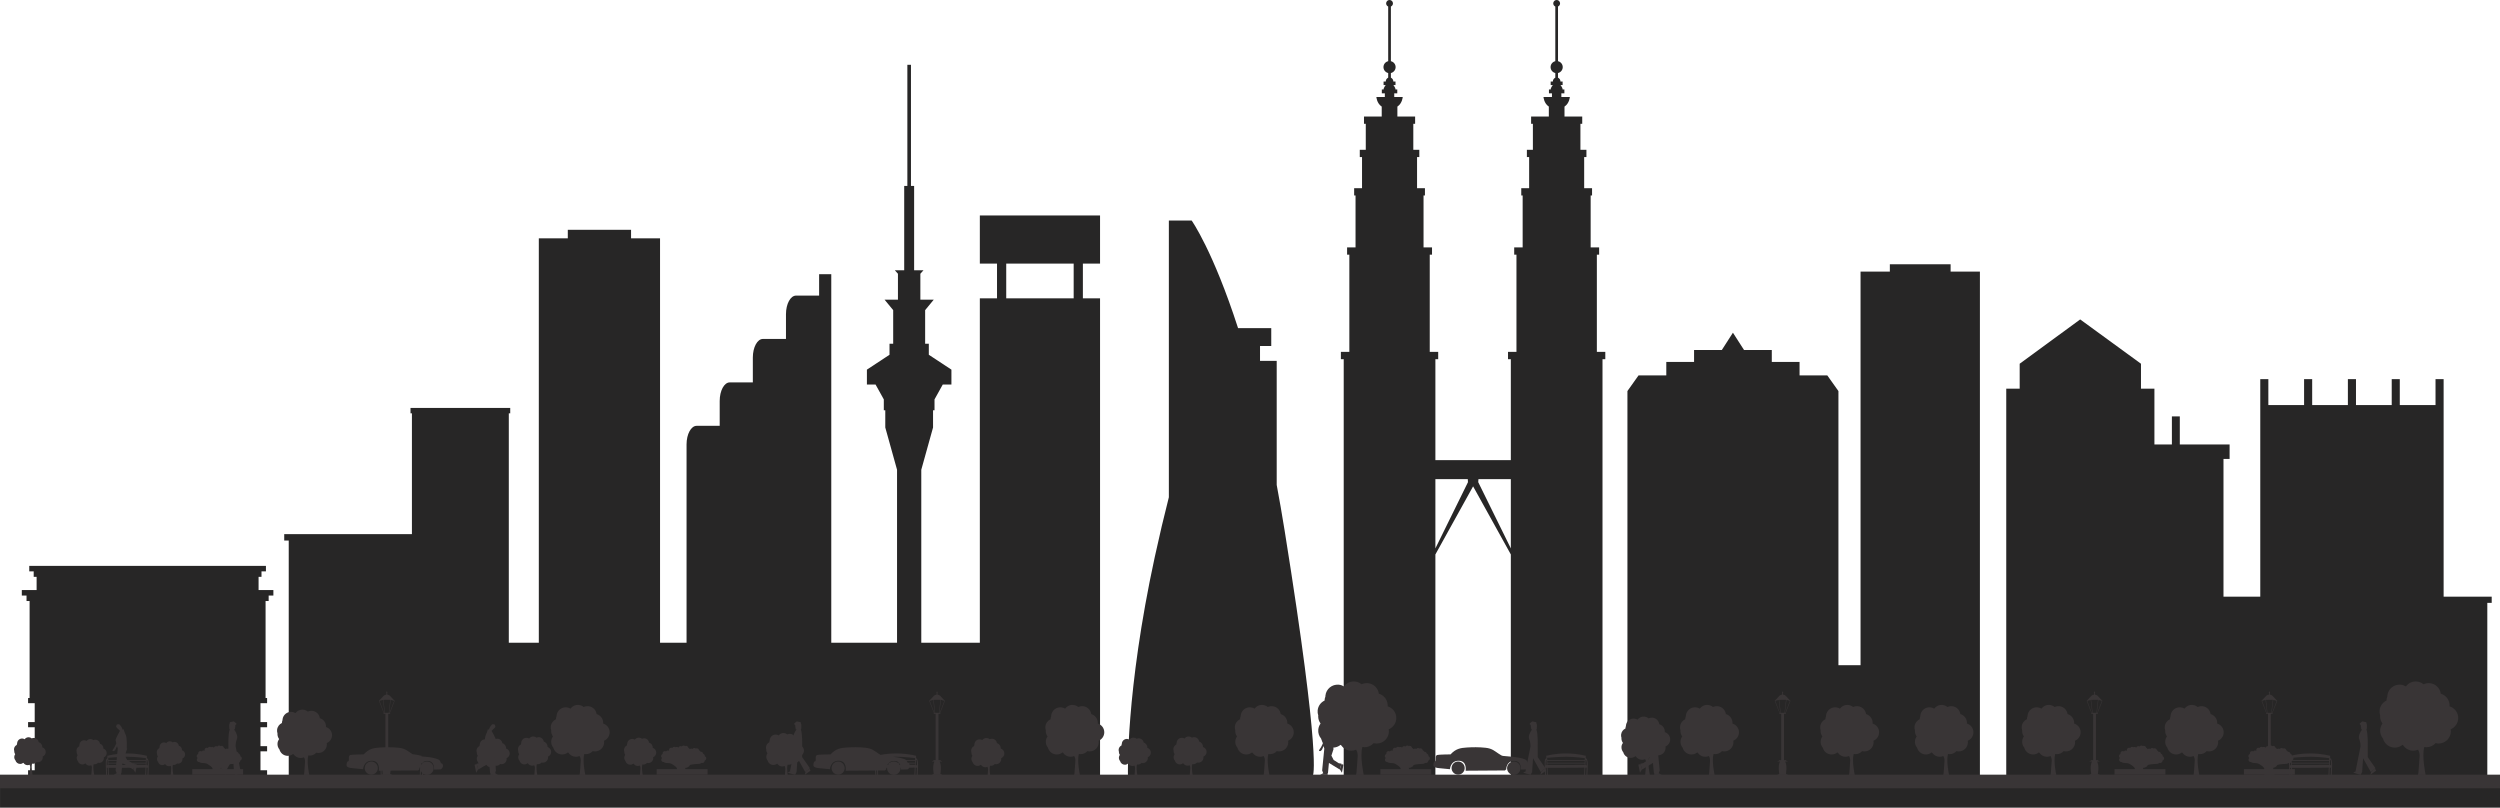 <?xml version="1.0" encoding="UTF-8" standalone="no"?><svg xmlns="http://www.w3.org/2000/svg" xmlns:xlink="http://www.w3.org/1999/xlink" fill="#272626" height="160.9" preserveAspectRatio="xMidYMid meet" version="1" viewBox="0.0 -0.0 498.0 160.9" width="498" zoomAndPan="magnify"><defs><clipPath id="a"><path d="M 0 156 L 498 156 L 498 160.891 L 0 160.891 Z M 0 156"/></clipPath></defs><g><g id="change1_1"><path d="M 294.465 96.051 L 294.504 95.449 L 300.957 95.449 L 300.957 109.242 Z M 285.93 109.242 L 285.93 95.449 L 292.383 95.449 L 292.418 96.051 Z M 318.094 50.734 L 318.547 50.734 L 318.547 49.281 L 316.859 49.281 L 316.859 38.941 L 317.137 38.941 L 317.137 37.488 L 315.566 37.488 L 315.566 31.293 L 316.016 31.293 L 316.016 29.84 L 314.82 29.84 L 314.82 24.664 L 315.18 24.664 L 315.18 23.211 L 311.648 23.211 L 311.648 21.234 C 312.652 20.559 312.711 19.316 312.711 19.316 L 311.023 19.316 L 311.023 18.59 L 311.625 18.59 L 311.625 17.828 C 311.625 17.828 311.625 17.828 311.273 17.828 C 311.273 17.445 310.848 16.941 310.848 16.941 L 311.273 16.941 L 311.273 16.242 C 311.273 16.242 311.273 16.242 310.848 16.242 C 310.848 15.824 310.578 15.59 310.355 15.469 L 310.355 14.547 C 310.895 14.422 311.297 13.941 311.297 13.367 C 311.297 12.793 310.895 12.312 310.355 12.191 L 310.355 1.297 C 310.598 1.191 310.766 0.953 310.766 0.676 C 310.766 0.301 310.461 -0.004 310.086 -0.004 C 309.711 -0.004 309.406 0.301 309.406 0.676 C 309.406 0.953 309.574 1.191 309.816 1.297 L 309.816 12.191 C 309.277 12.312 308.875 12.793 308.875 13.367 C 308.875 13.941 309.277 14.422 309.816 14.547 L 309.816 15.469 C 309.598 15.59 309.324 15.824 309.324 16.242 C 308.898 16.242 308.898 16.242 308.898 16.242 L 308.898 16.941 L 309.324 16.941 C 309.324 16.941 308.898 17.445 308.898 17.828 C 308.551 17.828 308.551 17.828 308.551 17.828 L 308.551 18.59 L 309.148 18.59 L 309.148 19.316 L 307.465 19.316 C 307.465 19.316 307.523 20.559 308.527 21.234 L 308.527 23.211 L 304.996 23.211 L 304.996 24.664 L 305.352 24.664 L 305.352 29.84 L 304.156 29.84 L 304.156 31.293 L 304.605 31.293 L 304.605 37.488 L 303.035 37.488 L 303.035 38.941 L 303.312 38.941 L 303.312 49.281 L 301.629 49.281 L 301.629 50.734 L 302.078 50.734 L 302.078 70.098 L 300.395 70.098 L 300.395 71.551 L 300.957 71.551 L 300.957 91.664 L 285.93 91.664 L 285.93 71.551 L 286.488 71.551 L 286.488 70.098 L 284.805 70.098 L 284.805 50.734 L 285.258 50.734 L 285.258 49.281 L 283.57 49.281 L 283.57 38.941 L 283.848 38.941 L 283.848 37.488 L 282.277 37.488 L 282.277 31.293 L 282.727 31.293 L 282.727 29.84 L 281.531 29.84 L 281.531 24.664 L 281.891 24.664 L 281.891 23.211 L 278.359 23.211 L 278.359 21.234 C 279.363 20.559 279.422 19.316 279.422 19.316 L 277.734 19.316 L 277.734 18.59 L 278.336 18.59 L 278.336 17.828 C 278.336 17.828 278.336 17.828 277.984 17.828 C 277.984 17.445 277.559 16.941 277.559 16.941 L 277.984 16.941 L 277.984 16.242 C 277.984 16.242 277.984 16.242 277.559 16.242 C 277.559 15.824 277.285 15.59 277.066 15.469 L 277.066 14.547 C 277.605 14.422 278.008 13.941 278.008 13.367 C 278.008 12.793 277.605 12.312 277.066 12.191 L 277.066 1.297 C 277.309 1.191 277.477 0.953 277.477 0.676 C 277.477 0.301 277.172 -0.004 276.797 -0.004 C 276.422 -0.004 276.117 0.301 276.117 0.676 C 276.117 0.953 276.285 1.191 276.527 1.297 L 276.527 12.191 C 275.988 12.312 275.586 12.793 275.586 13.367 C 275.586 13.941 275.988 14.422 276.527 14.547 L 276.527 15.469 C 276.309 15.59 276.035 15.824 276.035 16.242 C 275.609 16.242 275.609 16.242 275.609 16.242 L 275.609 16.941 L 276.035 16.941 C 276.035 16.941 275.609 17.445 275.609 17.828 C 275.262 17.828 275.262 17.828 275.262 17.828 L 275.262 18.59 L 275.859 18.59 L 275.859 19.316 L 274.176 19.316 C 274.176 19.316 274.234 20.559 275.238 21.234 L 275.238 23.211 L 271.707 23.211 L 271.707 24.664 L 272.062 24.664 L 272.062 29.84 L 270.867 29.84 L 270.867 31.293 L 271.316 31.293 L 271.316 37.488 L 269.746 37.488 L 269.746 38.941 L 270.023 38.941 L 270.023 49.281 L 268.34 49.281 L 268.34 50.734 L 268.789 50.734 L 268.789 70.098 L 267.105 70.098 L 267.105 71.551 L 267.668 71.551 L 267.668 154.461 L 285.93 154.461 L 285.93 110.445 L 293.441 96.879 L 300.957 110.445 L 300.957 154.461 L 319.219 154.461 L 319.219 71.551 L 319.777 71.551 L 319.777 70.098 L 318.094 70.098 L 318.094 50.734" fill="inherit"/></g><g id="change1_2"><path d="M 254.32 96.602 L 254.32 71.883 L 250.996 71.883 L 250.996 68.922 L 253.234 68.922 L 253.234 65.363 L 246.621 65.363 C 241.629 49.898 237.379 43.93 237.379 43.93 L 232.836 43.93 L 232.836 99.055 C 231.914 102.66 230.969 106.637 230.02 111 C 224.195 137.867 224.688 154.461 224.688 154.461 L 261.531 154.461 C 261.531 154.461 263.309 151.895 255.902 105.715 C 255.391 102.531 254.863 99.5 254.32 96.602" fill="inherit"/></g><g id="change1_3"><path d="M 486.77 118.852 L 486.77 75.527 L 485.156 75.527 L 485.156 80.684 L 478.039 80.684 L 478.039 75.527 L 476.43 75.527 L 476.43 80.684 L 469.312 80.684 L 469.312 75.527 L 467.699 75.527 L 467.699 80.684 L 460.586 80.684 L 460.586 75.527 L 458.973 75.527 L 458.973 80.684 L 451.855 80.684 L 451.855 75.527 L 450.246 75.527 L 450.246 118.852 L 442.918 118.852 L 442.918 91.418 L 444.137 91.418 L 444.137 88.535 L 434.219 88.535 L 434.219 82.949 L 432.641 82.949 L 432.641 88.535 L 429.16 88.535 L 429.16 77.422 L 426.484 77.422 L 426.484 72.457 L 414.371 63.629 L 402.32 72.457 L 402.32 77.422 L 399.645 77.422 L 399.645 154.461 L 495.473 154.461 L 495.473 120.086 L 496.348 120.086 L 496.348 118.852 L 486.77 118.852" fill="inherit"/></g><g id="change1_4"><path d="M 388.562 52.645 L 376.457 52.645 L 376.457 54.105 L 370.621 54.105 L 370.621 132.512 L 366.215 132.512 L 366.215 77.902 L 364.004 74.789 L 364.004 74.781 L 358.473 74.781 L 358.473 72.102 L 352.941 72.102 L 352.941 69.719 L 347.41 69.719 L 345.199 66.273 L 342.988 69.719 L 337.457 69.719 L 337.457 72.102 L 331.926 72.102 L 331.926 74.781 L 326.395 74.781 L 326.395 74.785 L 324.184 77.895 L 324.184 154.461 L 394.398 154.461 L 394.398 54.105 L 388.562 54.105 L 388.562 52.645" fill="inherit"/></g><g id="change1_5"><path d="M 51.508 116.84 L 51.508 114.906 L 52.09 114.906 L 52.09 113.816 L 52.973 113.816 L 52.973 112.723 L 5.828 112.723 L 5.828 113.816 L 6.711 113.816 L 6.711 114.906 L 7.293 114.906 L 7.293 117.539 L 4.344 117.539 L 4.344 118.633 L 5.285 118.633 L 5.285 119.723 L 5.898 119.723 L 5.898 139.047 L 5.594 139.047 L 5.594 140.074 L 6.914 140.074 L 6.914 143.84 L 5.594 143.84 L 5.594 144.867 L 6.914 144.867 L 6.914 148.637 L 5.594 148.637 L 5.594 149.664 L 6.914 149.664 L 6.914 153.434 L 5.594 153.434 L 5.594 154.461 L 53.207 154.461 L 53.207 153.434 L 51.887 153.434 L 51.887 149.664 L 53.207 149.664 L 53.207 148.637 L 51.887 148.637 L 51.887 144.867 L 53.207 144.867 L 53.207 143.84 L 51.887 143.84 L 51.887 140.074 L 53.207 140.074 L 53.207 139.047 L 52.902 139.047 L 52.902 119.723 L 53.516 119.723 L 53.516 118.633 L 54.457 118.633 L 54.457 117.539 L 51.508 117.539 L 51.508 116.84" fill="inherit"/></g><g id="change1_6"><path d="M 213.875 59.426 L 200.441 59.426 L 200.441 52.512 L 213.875 52.512 Z M 195.184 52.512 L 198.605 52.512 L 198.605 59.426 L 195.184 59.426 L 195.184 128.035 L 183.52 128.035 L 183.52 93.574 L 185.863 85.156 L 185.863 81.719 L 186.156 81.719 L 186.156 79.559 L 187.801 76.594 L 189.523 76.594 L 189.523 73.633 L 185.02 70.668 L 185.02 68.473 L 184.289 68.473 L 184.289 61.777 L 186.008 59.691 L 183.336 59.691 L 183.336 54.531 L 183.961 53.836 L 182.094 53.836 L 182.094 37.039 L 181.465 37.039 L 181.465 12.91 L 180.746 12.91 L 180.746 37.039 L 180.117 37.039 L 180.117 53.836 L 178.25 53.836 L 178.871 54.531 L 178.871 59.691 L 176.203 59.691 L 177.922 61.777 L 177.922 68.473 L 177.191 68.473 L 177.191 70.668 L 172.688 73.633 L 172.688 76.594 L 174.41 76.594 L 176.055 79.559 L 176.055 81.719 L 176.348 81.719 L 176.348 85.156 L 178.691 93.574 L 178.691 128.035 L 165.59 128.035 L 165.59 54.625 L 163.168 54.625 L 163.168 58.883 L 158.57 58.883 C 157.465 58.883 156.566 60.539 156.566 62.582 L 156.566 67.516 L 151.973 67.516 C 150.863 67.516 149.965 69.172 149.965 71.215 L 149.965 76.172 L 145.367 76.172 C 144.262 76.172 143.363 77.828 143.363 79.871 L 143.363 84.824 L 138.77 84.824 C 137.66 84.824 136.762 86.48 136.762 88.523 L 136.762 128.035 L 131.48 128.035 L 131.48 47.477 L 125.707 47.477 L 125.707 45.777 L 113.105 45.777 L 113.105 47.477 L 107.332 47.477 L 107.332 128.035 L 101.355 128.035 L 101.355 82.336 L 101.637 82.336 L 101.637 81.258 L 81.773 81.258 L 81.773 82.336 L 82.055 82.336 L 82.055 106.398 L 56.617 106.398 L 56.617 107.668 L 57.516 107.668 L 57.516 154.461 L 219.129 154.461 L 219.129 59.426 L 215.711 59.426 L 215.711 52.512 L 219.129 52.512 L 219.129 42.918 L 195.184 42.918 L 195.184 52.512" fill="inherit"/></g><g clip-path="url(#a)" id="change1_7"><path d="M 498 156.887 L 498 160.891 L 0.004 160.891 L 0.004 156.887 L 498 156.887" fill="inherit"/></g><g id="change2_1"><path d="M 498 157.02 L 0 157.02 L 0 154.312 L 498 154.312 L 498 157.02" fill="#393536"/></g><g id="change2_2"><path d="M 130.02 148.965 C 130.055 148.488 129.746 148.062 129.305 147.934 C 129.242 147.484 128.883 147.121 128.41 147.074 C 128.227 147.059 128.051 147.094 127.895 147.168 C 127.746 147.043 127.559 146.961 127.352 146.941 C 126.988 146.906 126.656 147.07 126.453 147.34 C 126.328 147.266 126.191 147.215 126.035 147.199 C 125.484 147.148 124.996 147.551 124.945 148.102 C 124.941 148.121 124.945 148.141 124.945 148.156 C 124.902 148.262 124.879 148.375 124.875 148.492 C 124.57 148.641 124.344 148.934 124.309 149.297 C 124.293 149.441 124.312 149.582 124.359 149.711 C 124.355 149.734 124.352 149.758 124.352 149.781 C 124.352 150.004 124.426 150.207 124.547 150.371 C 124.445 150.512 124.379 150.676 124.359 150.859 C 124.332 151.141 124.426 151.402 124.594 151.602 C 124.711 152.023 125.094 152.336 125.555 152.336 C 125.793 152.336 126.008 152.246 126.18 152.105 C 126.199 152.125 126.219 152.141 126.238 152.156 C 126.422 152.414 126.715 152.586 127.055 152.586 C 127.195 152.586 127.324 152.555 127.445 152.504 C 127.562 152.684 127.578 152.887 127.578 153 C 127.523 153.621 127.496 154.504 127.434 154.566 C 127.719 154.566 128.07 154.566 128.07 154.566 C 128.07 154.566 127.738 153.051 127.957 152.281 C 128.016 152.297 128.074 152.305 128.141 152.305 C 128.434 152.305 128.695 152.172 128.879 151.969 C 128.957 151.988 129.039 152.004 129.121 152.004 C 129.676 152.004 130.125 151.555 130.125 151.004 C 130.125 150.945 130.117 150.895 130.109 150.84 C 130.473 150.691 130.723 150.336 130.723 149.918 C 130.723 149.469 130.426 149.094 130.02 148.965" fill="#393536"/></g><g id="change2_3"><path d="M 354.328 139.422 L 354.633 141.988 L 354.531 141.988 L 353.633 139.613 Z M 355.777 139.398 L 355.477 141.984 L 354.711 141.984 L 354.414 139.41 Z M 356.551 139.613 L 355.641 141.984 L 355.547 141.984 L 355.867 139.41 Z M 355.684 138.582 C 355.684 138.582 355.477 138.402 355.176 138.371 C 355.172 138.305 355.164 138.102 355.164 138.023 C 355.164 137.938 355.191 137.934 355.242 137.887 C 355.133 137.887 355.09 137.68 355.09 137.68 C 355.09 137.68 355.047 137.887 354.938 137.887 C 354.988 137.934 355.016 137.938 355.016 138.023 C 355.016 138.102 355.012 138.305 355.008 138.371 C 354.707 138.402 354.488 138.582 354.488 138.582 L 353.527 139.602 L 354.48 142.039 L 354.434 142.039 L 354.434 142.191 L 354.812 142.191 L 354.812 151.398 C 354.801 151.406 354.793 151.414 354.785 151.422 L 354.418 151.422 L 354.418 151.512 L 354.289 151.512 L 354.289 151.598 L 354.105 151.598 L 354.105 151.691 L 354.578 151.691 C 354.117 152.543 354.426 154.102 354.426 154.102 L 354.418 154.102 L 354.418 154.188 L 354.289 154.188 L 354.289 154.277 L 354.105 154.277 L 354.105 154.371 L 356.074 154.371 L 356.074 154.277 L 355.891 154.277 L 355.891 154.188 L 355.762 154.188 L 355.762 154.102 L 355.766 154.102 C 355.766 154.102 356.062 152.543 355.598 151.691 L 356.074 151.691 L 356.074 151.598 L 355.891 151.598 L 355.891 151.512 L 355.762 151.512 L 355.762 151.422 L 355.391 151.422 C 355.387 151.414 355.379 151.41 355.371 151.402 L 355.371 142.191 L 355.75 142.191 L 355.75 142.039 L 355.703 142.039 L 356.652 139.609 L 355.684 138.582" fill="#393536"/></g><g id="change2_4"><path d="M 416.469 139.422 L 416.773 141.988 L 416.672 141.988 L 415.777 139.613 Z M 417.918 139.398 L 417.617 141.984 L 416.852 141.984 L 416.555 139.41 Z M 418.691 139.613 L 417.785 141.984 L 417.688 141.984 L 418.008 139.41 Z M 417.824 138.582 C 417.824 138.582 417.617 138.402 417.316 138.371 C 417.312 138.305 417.309 138.102 417.309 138.023 C 417.309 137.938 417.332 137.934 417.387 137.887 C 417.277 137.887 417.234 137.68 417.234 137.68 C 417.234 137.68 417.191 137.887 417.082 137.887 C 417.133 137.934 417.16 137.938 417.16 138.023 C 417.16 138.102 417.152 138.305 417.148 138.371 C 416.852 138.402 416.633 138.582 416.633 138.582 L 415.672 139.602 L 416.621 142.039 L 416.574 142.039 L 416.574 142.191 L 416.953 142.191 L 416.953 151.398 C 416.945 151.406 416.934 151.414 416.926 151.422 L 416.562 151.422 L 416.562 151.512 L 416.434 151.512 L 416.434 151.598 L 416.25 151.598 L 416.25 151.691 L 416.719 151.691 C 416.262 152.543 416.566 154.102 416.566 154.102 L 416.562 154.102 L 416.562 154.188 L 416.434 154.188 L 416.434 154.277 L 416.25 154.277 L 416.25 154.371 L 418.219 154.371 L 418.219 154.277 L 418.031 154.277 L 418.031 154.188 L 417.902 154.188 L 417.902 154.102 L 417.906 154.102 C 417.906 154.102 418.203 152.543 417.742 151.691 L 418.219 151.691 L 418.219 151.598 L 418.031 151.598 L 418.031 151.512 L 417.902 151.512 L 417.902 151.422 L 417.535 151.422 C 417.527 151.414 417.52 151.41 417.512 151.402 L 417.512 142.191 L 417.891 142.191 L 417.891 142.039 L 417.844 142.039 L 418.797 139.609 L 417.824 138.582" fill="#393536"/></g><g id="change2_5"><path d="M 316.074 152.473 L 315.812 152.363 L 315.855 151.312 C 316.141 151.379 316.074 152.473 316.074 152.473 Z M 315.676 151.41 L 308.211 151.391 L 308.191 150.957 C 308.191 150.957 310.465 150.742 312.027 150.742 C 313.594 150.742 315.695 151.016 315.695 151.016 Z M 315.664 151.941 L 308.234 151.938 L 308.223 151.559 L 315.676 151.559 Z M 315.66 152.367 L 308.238 152.371 L 308.234 152.098 L 315.664 152.094 Z M 307.895 152.473 C 307.895 152.473 307.84 151.426 308.055 151.328 L 308.082 152.383 Z M 315.887 151.035 C 315.898 150.609 315.887 150.535 315.887 150.535 L 315.723 150.527 C 315.723 150.527 314.324 150.113 312.047 150.086 C 309.77 150.059 308.176 150.527 308.176 150.527 L 308.02 150.535 L 308.023 151.055 C 308.023 151.055 307.699 151.082 307.699 151.961 C 307.699 152.836 307.785 154.848 307.785 154.848 L 307.988 154.848 L 307.91 152.945 L 308.105 152.941 L 308.156 154.441 L 308.328 154.441 L 308.289 152.949 L 313.852 152.934 L 315.613 152.906 L 315.555 154.379 L 315.738 154.379 L 315.797 152.922 L 316.066 152.922 L 315.977 154.805 L 316.195 154.816 L 316.266 152.926 C 316.266 152.926 316.422 151.156 315.887 151.035" fill="#393536"/></g><g id="change2_6"><path d="M 464.355 152.473 L 464.094 152.363 L 464.137 151.312 C 464.422 151.379 464.355 152.473 464.355 152.473 Z M 463.953 151.41 L 456.723 151.391 C 456.797 151.316 456.848 151.223 456.859 151.109 C 456.863 151.047 456.855 150.984 456.836 150.926 C 457.535 150.867 459.121 150.742 460.309 150.742 C 461.871 150.742 463.973 151.016 463.973 151.016 Z M 463.945 151.941 L 456.512 151.938 L 456.504 151.703 C 456.52 151.668 456.531 151.625 456.539 151.578 C 456.539 151.574 456.535 151.566 456.539 151.559 L 463.953 151.559 Z M 463.938 152.367 L 456.516 152.371 L 456.516 152.098 L 463.945 152.094 Z M 456.199 153.207 L 456.191 152.945 L 456.387 152.941 L 456.395 153.207 Z M 452.824 153.207 C 452.828 153.121 452.828 153.035 452.828 152.949 C 452.941 152.934 453.117 152.887 453.344 152.738 C 453.738 152.465 453.309 152.387 454.129 152.27 C 454.945 152.148 455.652 152.188 455.691 152.102 C 455.695 152.098 455.691 152.09 455.684 152.082 C 455.777 152.07 455.859 152.027 455.926 151.969 C 455.941 151.973 455.961 151.977 455.98 151.98 C 455.98 152.297 455.988 152.75 456.004 153.207 Z M 456.359 152.383 L 456.176 152.473 C 456.176 152.473 456.164 152.242 456.172 151.984 C 456.234 151.973 456.297 151.945 456.348 151.906 Z M 451.297 139.422 L 451.602 141.988 L 451.5 141.988 L 450.602 139.613 Z M 452.746 139.398 L 452.445 141.984 L 451.68 141.984 L 451.383 139.41 Z M 453.52 139.613 L 452.609 141.984 L 452.516 141.984 L 452.836 139.41 Z M 464.164 151.035 C 464.176 150.609 464.164 150.535 464.164 150.535 L 464 150.527 C 464 150.527 462.602 150.113 460.324 150.086 C 458.395 150.062 456.957 150.395 456.562 150.496 C 456.531 150.332 456.41 150.195 456.246 150.145 C 456.219 149.941 456.055 149.773 455.836 149.754 C 455.801 149.75 455.77 149.754 455.734 149.758 C 455.688 149.617 455.578 149.504 455.434 149.465 C 455.406 149.258 455.242 149.09 455.023 149.07 C 454.941 149.062 454.859 149.078 454.789 149.109 C 454.719 149.055 454.633 149.016 454.539 149.008 C 454.371 148.992 454.223 149.066 454.129 149.191 C 454.07 149.156 454.008 149.133 453.934 149.125 C 453.801 149.113 453.676 149.16 453.586 149.242 C 453.531 149.113 453.43 149.012 453.293 148.973 C 453.266 148.766 453.098 148.598 452.883 148.578 C 452.797 148.57 452.719 148.586 452.645 148.617 C 452.578 148.562 452.492 148.523 452.395 148.516 C 452.375 148.512 452.359 148.516 452.34 148.516 L 452.34 142.191 L 452.719 142.191 L 452.719 142.039 L 452.672 142.039 L 453.625 139.609 L 452.652 138.582 C 452.652 138.582 452.445 138.402 452.145 138.371 C 452.141 138.305 452.133 138.102 452.133 138.023 C 452.133 137.938 452.16 137.934 452.215 137.887 C 452.105 137.887 452.062 137.68 452.062 137.68 C 452.062 137.68 452.016 137.887 451.906 137.887 C 451.961 137.934 451.984 137.938 451.984 138.023 C 451.984 138.102 451.98 138.305 451.977 138.371 C 451.676 138.402 451.457 138.582 451.457 138.582 L 450.496 139.602 L 451.445 142.039 L 451.402 142.039 L 451.402 142.191 L 451.781 142.191 L 451.781 148.633 C 451.57 148.617 451.383 148.746 451.316 148.938 C 451.234 148.848 451.117 148.785 450.984 148.785 C 450.898 148.785 450.82 148.809 450.75 148.848 C 450.676 148.801 450.59 148.77 450.492 148.77 C 450.324 148.77 450.18 148.859 450.102 148.992 C 450.039 148.961 449.973 148.945 449.902 148.945 C 449.648 148.945 449.445 149.148 449.445 149.402 C 449.445 149.461 449.453 149.512 449.473 149.562 C 449.473 149.562 449.469 149.566 449.465 149.566 C 449.41 149.531 449.348 149.508 449.277 149.5 C 449.109 149.484 448.957 149.559 448.867 149.684 C 448.809 149.648 448.742 149.625 448.672 149.617 C 448.422 149.594 448.195 149.777 448.172 150.031 C 448.168 150.086 448.172 150.141 448.188 150.191 C 448.023 150.25 447.898 150.395 447.883 150.578 C 447.863 150.746 447.941 150.898 448.066 150.992 C 447.977 151.066 447.914 151.172 447.902 151.297 C 447.879 151.551 448.066 151.773 448.316 151.797 C 448.336 151.801 448.355 151.793 448.371 151.793 C 448.469 151.871 448.68 151.984 449.117 151.996 C 449.793 152.023 449.922 152.102 450.438 152.461 C 450.934 152.805 451.023 152.984 451.055 153.207 L 446.992 153.207 L 446.992 154.309 L 451.074 154.309 L 451.074 154.371 L 453.043 154.371 L 453.043 154.309 L 456.043 154.309 C 456.055 154.633 456.062 154.848 456.062 154.848 L 456.266 154.848 L 456.242 154.309 L 456.43 154.309 L 456.434 154.441 L 456.609 154.441 L 456.605 154.309 L 457.129 154.309 L 457.129 153.207 L 456.574 153.207 L 456.57 152.949 L 462.133 152.934 L 463.895 152.906 L 463.832 154.379 L 464.02 154.379 L 464.074 152.922 L 464.344 152.922 L 464.258 154.805 L 464.477 154.816 L 464.547 152.926 C 464.547 152.926 464.699 151.156 464.164 151.035" fill="#393536"/></g><g id="change2_7"><path d="M 185.898 139.422 L 186.203 141.988 L 186.102 141.988 L 185.203 139.613 Z M 187.348 139.398 L 187.047 141.984 L 186.281 141.984 L 185.984 139.41 Z M 188.121 139.613 L 187.211 141.984 L 187.117 141.984 L 187.438 139.41 Z M 187.254 138.582 C 187.254 138.582 187.047 138.402 186.742 138.371 C 186.742 138.305 186.734 138.102 186.734 138.023 C 186.734 137.938 186.762 137.934 186.812 137.887 C 186.703 137.887 186.66 137.68 186.66 137.68 C 186.66 137.68 186.617 137.887 186.508 137.887 C 186.559 137.934 186.586 137.938 186.586 138.023 C 186.586 138.102 186.578 138.305 186.578 138.371 C 186.277 138.402 186.059 138.582 186.059 138.582 L 185.098 139.602 L 186.047 142.039 L 186.004 142.039 L 186.004 142.191 L 186.383 142.191 L 186.383 151.398 C 186.371 151.406 186.363 151.414 186.355 151.422 L 185.988 151.422 L 185.988 151.512 L 185.859 151.512 L 185.859 151.598 L 185.676 151.598 L 185.676 151.691 L 186.148 151.691 C 185.688 152.543 185.992 154.102 185.992 154.102 L 185.988 154.102 L 185.988 154.188 L 185.859 154.188 L 185.859 154.277 L 185.676 154.277 L 185.676 154.371 L 187.645 154.371 L 187.645 154.277 L 187.461 154.277 L 187.461 154.188 L 187.332 154.188 L 187.332 154.102 L 187.336 154.102 C 187.336 154.102 187.633 152.543 187.168 151.691 L 187.645 151.691 L 187.645 151.598 L 187.461 151.598 L 187.461 151.512 L 187.332 151.512 L 187.332 151.422 L 186.961 151.422 C 186.953 151.414 186.949 151.41 186.941 151.402 L 186.941 142.191 L 187.32 142.191 L 187.32 142.039 L 187.273 142.039 L 188.223 139.609 L 187.254 138.582" fill="#393536"/></g><g id="change2_8"><path d="M 182.668 152.473 L 182.406 152.363 L 182.449 151.312 C 182.734 151.379 182.668 152.473 182.668 152.473 Z M 182.27 151.41 L 180.52 151.406 C 180.383 151.289 180.023 151.129 179.195 150.949 C 178.82 150.867 178.336 150.809 177.848 150.758 C 178.117 150.746 178.379 150.742 178.621 150.742 C 180.188 150.742 182.289 151.016 182.289 151.016 Z M 182.262 151.941 L 180.805 151.941 C 180.754 151.766 180.664 151.648 180.617 151.559 L 182.27 151.559 Z M 182.254 152.367 L 181.211 152.367 C 181.184 152.25 181.129 152.152 181.027 152.094 L 182.262 152.094 Z M 179.199 152.367 C 179.145 152.27 179.078 152.176 179 152.098 L 179.211 152.094 C 179.266 152.184 179.309 152.273 179.344 152.367 Z M 176.754 152.371 C 176.801 152.277 176.859 152.184 176.934 152.098 L 177.086 152.098 C 177.008 152.18 176.941 152.27 176.887 152.371 Z M 178.816 151.938 C 178.598 151.781 178.332 151.691 178.043 151.691 C 177.758 151.691 177.488 151.781 177.273 151.938 L 177.078 151.938 C 177.312 151.727 177.648 151.57 178.129 151.57 C 178.586 151.57 178.887 151.723 179.086 151.938 Z M 182.48 151.035 C 182.492 150.609 182.48 150.535 182.48 150.535 L 182.316 150.527 C 182.316 150.527 180.918 150.113 178.641 150.086 C 177.227 150.07 176.078 150.242 175.41 150.379 C 175.309 150.316 175.176 150.227 174.969 150.098 C 174.281 149.66 173.758 149.09 172.41 148.953 C 171.066 148.812 169.855 148.828 168.648 148.906 C 167.441 148.984 166.473 149.145 165.449 150.273 C 165.449 150.273 163.113 150.293 162.762 150.395 C 162.633 150.457 162.488 150.621 162.492 150.895 C 162.496 150.934 162.496 150.977 162.496 151.02 C 162.496 151.238 162.496 151.586 162.453 151.617 C 162.41 151.641 162.105 151.648 162.066 152.047 C 162.027 152.445 161.785 152.898 163.23 153.023 C 164.676 153.152 165.328 153.227 165.328 153.227 C 165.328 153.227 165.406 151.508 167.098 151.543 C 168.793 151.574 168.453 153.527 168.453 153.527 L 174.328 153.488 C 174.352 154.203 174.379 154.848 174.379 154.848 L 174.582 154.848 L 174.527 153.484 L 174.719 153.484 L 174.75 154.441 L 174.926 154.441 L 174.898 153.484 L 176.285 153.473 L 176.539 153.246 L 176.539 153.148 C 176.539 153.148 176.543 153.066 176.566 152.945 L 176.719 152.945 C 176.715 152.973 176.707 152.996 176.707 153.023 C 176.707 153.762 177.305 154.359 178.043 154.359 C 178.781 154.359 179.379 153.762 179.379 153.023 C 179.379 152.996 179.371 152.969 179.371 152.938 L 179.461 152.938 C 179.473 153.141 179.457 153.285 179.457 153.285 C 179.457 153.285 180.449 153.301 180.73 153.262 C 180.887 153.242 181.031 153.094 181.125 152.926 L 182.211 152.906 L 182.148 154.379 L 182.336 154.379 L 182.391 152.922 L 182.66 152.922 L 182.574 154.805 L 182.793 154.816 L 182.859 152.926 C 182.859 152.926 183.016 151.156 182.48 151.035" fill="#393536"/></g><g id="change2_9"><path d="M 276.672 145.668 C 276.672 145.535 276.652 145.406 276.633 145.277 C 277.516 144.91 278.141 144.039 278.141 143.02 C 278.141 141.926 277.414 141.012 276.422 140.703 C 276.504 139.539 275.758 138.5 274.668 138.184 C 274.52 137.09 273.637 136.195 272.488 136.09 C 272.039 136.043 271.613 136.133 271.23 136.312 C 270.867 136.008 270.41 135.805 269.902 135.758 C 269.02 135.672 268.207 136.074 267.715 136.734 C 267.41 136.551 267.066 136.426 266.691 136.391 C 265.348 136.262 264.152 137.246 264.023 138.586 C 264.02 138.641 264.02 138.691 264.02 138.746 C 263.918 138.996 263.863 139.266 263.852 139.551 C 263.109 139.906 262.562 140.625 262.477 141.508 C 262.441 141.859 262.488 142.199 262.598 142.512 C 262.59 142.574 262.582 142.637 262.582 142.695 C 262.582 143.234 262.762 143.727 263.055 144.129 C 262.809 144.469 262.645 144.875 262.602 145.324 C 262.535 146 262.754 146.641 263.16 147.125 C 263.441 148.164 264.387 148.926 265.516 148.926 C 266.098 148.926 266.629 148.711 267.047 148.371 C 267.094 148.41 267.141 148.453 267.188 148.488 C 267.633 149.117 268.352 149.539 269.18 149.539 C 269.52 149.539 269.844 149.465 270.137 149.336 C 270.418 149.773 270.461 150.266 270.457 150.551 C 270.32 152.062 270.258 154.219 270.109 154.371 C 270.805 154.371 271.656 154.371 271.656 154.371 C 271.656 154.371 270.855 150.672 271.383 148.797 C 271.527 148.828 271.676 148.844 271.828 148.844 C 272.547 148.844 273.188 148.527 273.637 148.031 C 273.828 148.078 274.023 148.113 274.23 148.113 C 275.578 148.113 276.672 147.02 276.672 145.668" fill="#393536"/></g><g id="change2_10"><path d="M 239.625 148.797 C 239.66 148.305 239.344 147.867 238.887 147.73 C 238.82 147.27 238.449 146.895 237.965 146.848 C 237.777 146.828 237.598 146.867 237.434 146.941 C 237.281 146.812 237.09 146.727 236.871 146.711 C 236.5 146.672 236.16 146.844 235.949 147.121 C 235.82 147.043 235.676 146.988 235.52 146.977 C 234.949 146.922 234.449 147.336 234.395 147.902 C 234.391 147.922 234.395 147.941 234.395 147.961 C 234.352 148.07 234.324 148.188 234.32 148.309 C 234.008 148.457 233.773 148.762 233.738 149.137 C 233.723 149.285 233.742 149.43 233.789 149.562 C 233.789 149.586 233.785 149.609 233.785 149.637 C 233.785 149.863 233.859 150.074 233.984 150.242 C 233.883 150.387 233.809 150.559 233.789 150.746 C 233.766 151.035 233.859 151.309 234.031 151.512 C 234.152 151.945 234.547 152.27 235.02 152.27 C 235.27 152.27 235.488 152.176 235.668 152.031 C 235.688 152.051 235.707 152.066 235.73 152.086 C 235.914 152.348 236.219 152.523 236.566 152.523 C 236.715 152.523 236.848 152.492 236.973 152.438 C 237.094 152.625 237.109 152.832 237.109 152.953 C 237.051 153.594 237.023 154.504 236.961 154.566 C 237.254 154.566 237.613 154.566 237.613 154.566 C 237.613 154.566 237.277 153.004 237.5 152.215 C 237.559 152.227 237.621 152.234 237.688 152.234 C 237.988 152.234 238.262 152.098 238.449 151.891 C 238.531 151.91 238.613 151.922 238.699 151.922 C 239.27 151.922 239.73 151.461 239.73 150.891 C 239.73 150.836 239.723 150.781 239.715 150.727 C 240.09 150.57 240.352 150.203 240.352 149.773 C 240.352 149.312 240.043 148.926 239.625 148.797" fill="#393536"/></g><g id="change2_11"><path d="M 228.547 148.965 C 228.578 148.488 228.277 148.062 227.832 147.934 C 227.77 147.484 227.406 147.121 226.938 147.074 C 226.754 147.059 226.578 147.094 226.422 147.168 C 226.273 147.043 226.086 146.961 225.879 146.941 C 225.516 146.906 225.184 147.07 224.98 147.34 C 224.855 147.266 224.719 147.215 224.562 147.199 C 224.012 147.148 223.523 147.551 223.473 148.102 C 223.469 148.121 223.473 148.141 223.473 148.156 C 223.43 148.262 223.406 148.375 223.402 148.492 C 223.098 148.641 222.871 148.934 222.836 149.297 C 222.82 149.441 222.84 149.582 222.887 149.711 C 222.883 149.734 222.879 149.758 222.879 149.781 C 222.879 150.004 222.953 150.207 223.074 150.371 C 222.973 150.512 222.906 150.676 222.887 150.859 C 222.859 151.141 222.953 151.402 223.121 151.602 C 223.238 152.023 223.621 152.336 224.078 152.336 C 224.32 152.336 224.535 152.246 224.707 152.105 C 224.727 152.125 224.746 152.141 224.77 152.156 C 224.949 152.414 225.242 152.586 225.582 152.586 C 225.723 152.586 225.852 152.555 225.973 152.504 C 226.09 152.68 226.105 152.883 226.105 153 C 226.051 153.621 226.023 154.504 225.961 154.566 C 226.246 154.566 226.598 154.566 226.598 154.566 C 226.598 154.566 226.27 153.051 226.484 152.281 C 226.543 152.297 226.605 152.305 226.668 152.305 C 226.961 152.305 227.223 152.172 227.406 151.969 C 227.484 151.988 227.566 152.004 227.648 152.004 C 228.203 152.004 228.652 151.555 228.652 151.004 C 228.652 150.945 228.645 150.895 228.637 150.84 C 228.996 150.691 229.254 150.336 229.254 149.918 C 229.254 149.469 228.953 149.094 228.547 148.965" fill="#393536"/></g><g id="change2_12"><path d="M 373.027 144.133 C 373.094 143.262 372.531 142.48 371.719 142.246 C 371.605 141.426 370.945 140.758 370.086 140.676 C 369.75 140.641 369.43 140.711 369.145 140.844 C 368.871 140.613 368.531 140.465 368.148 140.426 C 367.488 140.363 366.879 140.664 366.512 141.16 C 366.281 141.023 366.027 140.93 365.742 140.902 C 364.738 140.805 363.844 141.543 363.746 142.547 C 363.742 142.582 363.746 142.617 363.746 142.648 C 363.668 142.844 363.625 143.051 363.617 143.27 C 363.059 143.535 362.648 144.074 362.586 144.734 C 362.559 145 362.598 145.254 362.676 145.488 C 362.672 145.535 362.664 145.578 362.664 145.625 C 362.664 146.027 362.797 146.398 363.02 146.699 C 362.836 146.953 362.711 147.258 362.68 147.594 C 362.629 148.102 362.793 148.578 363.098 148.941 C 363.309 149.719 364.016 150.293 364.863 150.293 C 365.301 150.293 365.695 150.133 366.008 149.875 C 366.043 149.906 366.078 149.938 366.117 149.965 C 366.445 150.438 366.988 150.75 367.605 150.75 C 367.863 150.75 368.105 150.695 368.324 150.598 C 368.535 150.926 368.566 151.297 368.562 151.508 C 368.461 152.641 368.418 154.258 368.305 154.371 C 368.824 154.371 369.465 154.371 369.465 154.371 C 369.465 154.371 368.863 151.598 369.258 150.195 C 369.367 150.219 369.477 150.23 369.59 150.23 C 370.129 150.23 370.609 149.992 370.945 149.621 C 371.09 149.656 371.234 149.684 371.391 149.684 C 372.402 149.684 373.223 148.863 373.223 147.852 C 373.223 147.754 373.207 147.656 373.191 147.559 C 373.852 147.281 374.32 146.633 374.32 145.867 C 374.32 145.047 373.773 144.363 373.027 144.133" fill="#393536"/></g><g id="change2_13"><path d="M 413.172 144.133 C 413.234 143.262 412.676 142.48 411.859 142.246 C 411.75 141.426 411.09 140.758 410.23 140.676 C 409.895 140.641 409.57 140.711 409.285 140.844 C 409.012 140.613 408.672 140.465 408.289 140.426 C 407.629 140.363 407.023 140.664 406.652 141.16 C 406.426 141.023 406.168 140.93 405.887 140.902 C 404.879 140.805 403.984 141.543 403.887 142.547 C 403.887 142.582 403.891 142.617 403.891 142.648 C 403.812 142.844 403.766 143.051 403.758 143.27 C 403.199 143.535 402.789 144.074 402.727 144.734 C 402.703 145 402.738 145.254 402.816 145.488 C 402.812 145.535 402.809 145.578 402.809 145.625 C 402.809 146.027 402.941 146.398 403.16 146.699 C 402.977 146.953 402.855 147.258 402.82 147.594 C 402.773 148.102 402.938 148.578 403.238 148.941 C 403.449 149.719 404.16 150.293 405.004 150.293 C 405.441 150.293 405.836 150.133 406.152 149.875 C 406.188 149.906 406.223 149.938 406.258 149.965 C 406.59 150.438 407.129 150.75 407.75 150.75 C 408.004 150.75 408.246 150.695 408.465 150.598 C 408.68 150.926 408.711 151.297 408.707 151.508 C 408.602 152.641 408.559 154.258 408.445 154.371 C 408.969 154.371 409.605 154.371 409.605 154.371 C 409.605 154.371 409.004 151.598 409.398 150.195 C 409.508 150.219 409.617 150.23 409.734 150.23 C 410.273 150.23 410.754 149.992 411.09 149.621 C 411.23 149.656 411.379 149.684 411.531 149.684 C 412.543 149.684 413.363 148.863 413.363 147.852 C 413.363 147.754 413.348 147.656 413.332 147.559 C 413.996 147.281 414.461 146.633 414.461 145.867 C 414.461 145.047 413.914 144.363 413.172 144.133" fill="#393536"/></g><g id="change2_14"><path d="M 441.664 144.133 C 441.73 143.262 441.172 142.48 440.355 142.246 C 440.242 141.426 439.586 140.758 438.723 140.676 C 438.387 140.641 438.066 140.711 437.781 140.844 C 437.508 140.613 437.168 140.465 436.785 140.426 C 436.125 140.363 435.516 140.664 435.148 141.16 C 434.922 141.023 434.664 140.93 434.383 140.902 C 433.375 140.805 432.48 141.543 432.383 142.547 C 432.379 142.582 432.387 142.617 432.383 142.648 C 432.305 142.844 432.262 143.051 432.254 143.27 C 431.695 143.535 431.285 144.074 431.223 144.734 C 431.195 145 431.23 145.254 431.312 145.488 C 431.309 145.535 431.305 145.578 431.305 145.625 C 431.305 146.027 431.438 146.398 431.656 146.699 C 431.473 146.953 431.348 147.258 431.316 147.594 C 431.266 148.102 431.43 148.578 431.734 148.941 C 431.945 149.719 432.652 150.293 433.5 150.293 C 433.938 150.293 434.332 150.133 434.645 149.875 C 434.68 149.906 434.715 149.938 434.754 149.965 C 435.086 150.438 435.625 150.75 436.242 150.75 C 436.5 150.75 436.742 150.695 436.961 150.598 C 437.172 150.926 437.203 151.297 437.199 151.508 C 437.098 152.641 437.055 154.258 436.941 154.371 C 437.461 154.371 438.102 154.371 438.102 154.371 C 438.102 154.371 437.5 151.598 437.895 150.195 C 438.004 150.219 438.113 150.23 438.227 150.23 C 438.766 150.23 439.246 149.992 439.582 149.621 C 439.727 149.656 439.871 149.684 440.027 149.684 C 441.039 149.684 441.859 148.863 441.859 147.852 C 441.859 147.754 441.844 147.656 441.828 147.559 C 442.488 147.281 442.957 146.633 442.957 145.867 C 442.957 145.047 442.41 144.363 441.664 144.133" fill="#393536"/></g><g id="change2_15"><path d="M 345.109 144.133 C 345.172 143.262 344.613 142.48 343.801 142.246 C 343.688 141.426 343.027 140.758 342.168 140.676 C 341.832 140.641 341.512 140.711 341.227 140.844 C 340.953 140.613 340.609 140.465 340.23 140.426 C 339.57 140.363 338.961 140.664 338.594 141.16 C 338.363 141.023 338.105 140.93 337.824 140.902 C 336.82 140.805 335.926 141.543 335.828 142.547 C 335.824 142.582 335.828 142.617 335.828 142.648 C 335.75 142.844 335.703 143.051 335.695 143.27 C 335.141 143.535 334.73 144.074 334.668 144.734 C 334.641 145 334.676 145.254 334.758 145.488 C 334.754 145.535 334.746 145.578 334.746 145.625 C 334.746 146.027 334.879 146.398 335.102 146.699 C 334.914 146.953 334.793 147.258 334.762 147.594 C 334.711 148.102 334.875 148.578 335.18 148.941 C 335.391 149.719 336.098 150.293 336.941 150.293 C 337.383 150.293 337.777 150.133 338.09 149.875 C 338.125 149.906 338.16 149.938 338.199 149.965 C 338.527 150.438 339.066 150.75 339.688 150.75 C 339.945 150.75 340.188 150.695 340.406 150.598 C 340.617 150.926 340.648 151.297 340.645 151.508 C 340.543 152.641 340.496 154.258 340.387 154.371 C 340.906 154.371 341.543 154.371 341.543 154.371 C 341.543 154.371 340.941 151.598 341.34 150.195 C 341.445 150.219 341.559 150.23 341.672 150.23 C 342.211 150.23 342.691 149.992 343.027 149.621 C 343.172 149.656 343.316 149.684 343.473 149.684 C 344.484 149.684 345.301 148.863 345.301 147.852 C 345.301 147.754 345.289 147.656 345.273 147.559 C 345.934 147.281 346.402 146.633 346.402 145.867 C 346.402 145.047 345.855 144.363 345.109 144.133" fill="#393536"/></g><g id="change2_16"><path d="M 391.816 144.133 C 391.879 143.262 391.32 142.48 390.508 142.246 C 390.395 141.426 389.734 140.758 388.871 140.676 C 388.535 140.641 388.215 140.711 387.93 140.844 C 387.656 140.613 387.316 140.465 386.934 140.426 C 386.273 140.363 385.664 140.664 385.297 141.16 C 385.07 141.023 384.812 140.93 384.531 140.902 C 383.523 140.805 382.629 141.543 382.531 142.547 C 382.531 142.582 382.535 142.617 382.531 142.648 C 382.453 142.844 382.41 143.051 382.402 143.27 C 381.848 143.535 381.438 144.074 381.371 144.734 C 381.348 145 381.383 145.254 381.461 145.488 C 381.461 145.535 381.453 145.578 381.453 145.625 C 381.453 146.027 381.586 146.398 381.809 146.699 C 381.621 146.953 381.496 147.258 381.465 147.594 C 381.414 148.102 381.578 148.578 381.883 148.941 C 382.094 149.719 382.805 150.293 383.648 150.293 C 384.086 150.293 384.48 150.133 384.797 149.875 C 384.828 149.906 384.863 149.938 384.902 149.965 C 385.234 150.438 385.773 150.75 386.395 150.75 C 386.648 150.75 386.891 150.695 387.109 150.598 C 387.32 150.926 387.355 151.297 387.352 151.508 C 387.246 152.641 387.203 154.258 387.09 154.371 C 387.609 154.371 388.25 154.371 388.25 154.371 C 388.25 154.371 387.648 151.598 388.043 150.195 C 388.152 150.219 388.262 150.23 388.379 150.23 C 388.914 150.23 389.398 149.992 389.734 149.621 C 389.875 149.656 390.023 149.684 390.176 149.684 C 391.188 149.684 392.008 148.863 392.008 147.852 C 392.008 147.754 391.992 147.656 391.977 147.559 C 392.641 147.281 393.105 146.633 393.105 145.867 C 393.105 145.047 392.559 144.363 391.816 144.133" fill="#393536"/></g><g id="change2_17"><path d="M 331.625 145.84 C 331.68 145.113 331.215 144.465 330.535 144.266 C 330.441 143.582 329.891 143.027 329.176 142.957 C 328.895 142.93 328.625 142.984 328.391 143.098 C 328.16 142.906 327.879 142.781 327.559 142.75 C 327.008 142.699 326.504 142.949 326.195 143.359 C 326.004 143.246 325.789 143.168 325.555 143.145 C 324.715 143.066 323.973 143.68 323.891 144.516 C 323.887 144.547 323.891 144.578 323.891 144.605 C 323.828 144.766 323.793 144.938 323.785 145.117 C 323.32 145.34 322.977 145.789 322.922 146.34 C 322.902 146.562 322.93 146.773 322.996 146.969 C 322.996 147.008 322.988 147.043 322.988 147.082 C 322.988 147.422 323.102 147.73 323.285 147.98 C 323.133 148.191 323.027 148.441 323 148.723 C 322.961 149.148 323.102 149.551 323.355 149.852 C 323.535 150.496 324.121 150.973 324.82 150.973 C 325.184 150.973 325.516 150.84 325.777 150.625 C 325.805 150.648 325.836 150.676 325.867 150.699 C 326.141 151.094 326.59 151.355 327.109 151.355 C 327.32 151.355 327.523 151.309 327.707 151.227 C 327.883 151.5 327.906 151.809 327.906 151.984 C 327.82 152.93 327.781 154.277 327.688 154.371 C 328.121 154.371 328.656 154.371 328.656 154.371 C 328.656 154.371 328.152 152.059 328.484 150.891 C 328.574 150.91 328.664 150.922 328.762 150.922 C 329.211 150.922 329.609 150.723 329.891 150.414 C 330.012 150.441 330.133 150.465 330.262 150.465 C 331.105 150.465 331.785 149.781 331.785 148.938 C 331.785 148.855 331.773 148.773 331.762 148.695 C 332.312 148.465 332.703 147.922 332.703 147.285 C 332.703 146.602 332.246 146.031 331.625 145.84" fill="#393536"/></g><g id="change2_18"><path d="M 159.316 148.41 C 159.359 147.852 159 147.348 158.473 147.195 C 158.402 146.668 157.977 146.238 157.422 146.184 C 157.207 146.164 157 146.207 156.816 146.293 C 156.641 146.145 156.418 146.047 156.176 146.023 C 155.746 145.984 155.355 146.176 155.117 146.496 C 154.973 146.406 154.805 146.348 154.621 146.328 C 153.977 146.27 153.398 146.742 153.336 147.391 C 153.336 147.414 153.336 147.438 153.336 147.461 C 153.285 147.582 153.262 147.715 153.254 147.855 C 152.895 148.027 152.629 148.375 152.59 148.801 C 152.57 148.973 152.594 149.137 152.645 149.289 C 152.645 149.316 152.641 149.344 152.641 149.375 C 152.641 149.637 152.727 149.875 152.871 150.07 C 152.75 150.23 152.668 150.426 152.648 150.645 C 152.617 150.973 152.727 151.281 152.922 151.516 C 153.062 152.016 153.512 152.383 154.055 152.383 C 154.336 152.383 154.594 152.277 154.793 152.113 C 154.816 152.133 154.84 152.152 154.863 152.172 C 155.078 152.477 155.426 152.68 155.824 152.68 C 155.988 152.68 156.145 152.641 156.285 152.578 C 156.422 152.789 156.441 153.031 156.441 153.168 C 156.375 153.898 156.348 154.938 156.273 155.012 C 156.609 155.012 157.02 155.012 157.02 155.012 C 157.02 155.012 156.633 153.223 156.887 152.32 C 156.957 152.336 157.027 152.344 157.102 152.344 C 157.449 152.344 157.762 152.191 157.977 151.949 C 158.07 151.973 158.164 151.988 158.262 151.988 C 158.914 151.988 159.441 151.461 159.441 150.809 C 159.441 150.746 159.434 150.684 159.422 150.621 C 159.852 150.441 160.148 150.023 160.148 149.531 C 160.148 149.004 159.801 148.562 159.316 148.41" fill="#393536"/></g><g id="change2_19"><path d="M 199.34 149.102 C 199.375 148.613 199.059 148.176 198.602 148.043 C 198.535 147.578 198.164 147.203 197.68 147.156 C 197.492 147.137 197.312 147.176 197.148 147.25 C 196.996 147.121 196.805 147.035 196.59 147.016 C 196.219 146.98 195.875 147.148 195.664 147.43 C 195.535 147.352 195.395 147.301 195.234 147.285 C 194.668 147.23 194.164 147.645 194.109 148.211 C 194.105 148.23 194.109 148.25 194.109 148.27 C 194.066 148.379 194.043 148.492 194.035 148.617 C 193.723 148.766 193.492 149.07 193.453 149.441 C 193.441 149.594 193.461 149.738 193.504 149.871 C 193.504 149.895 193.5 149.922 193.5 149.945 C 193.5 150.172 193.574 150.383 193.699 150.551 C 193.598 150.695 193.523 150.863 193.508 151.055 C 193.48 151.344 193.574 151.613 193.746 151.82 C 193.867 152.254 194.262 152.574 194.738 152.574 C 194.984 152.574 195.207 152.484 195.383 152.34 C 195.402 152.359 195.426 152.375 195.445 152.395 C 195.633 152.656 195.938 152.836 196.285 152.836 C 196.43 152.836 196.562 152.801 196.688 152.746 C 196.809 152.934 196.824 153.141 196.824 153.262 C 196.766 153.902 196.738 154.809 196.676 154.875 C 196.969 154.875 197.328 154.875 197.328 154.875 C 197.328 154.875 196.992 153.312 197.215 152.523 C 197.273 152.535 197.336 152.543 197.402 152.543 C 197.707 152.543 197.977 152.406 198.164 152.195 C 198.246 152.219 198.328 152.23 198.414 152.23 C 198.984 152.23 199.445 151.77 199.445 151.199 C 199.445 151.145 199.441 151.09 199.43 151.035 C 199.805 150.879 200.066 150.512 200.066 150.082 C 200.066 149.621 199.762 149.234 199.34 149.102" fill="#393536"/></g><g id="change2_20"><path d="M 29.441 152.473 L 29.18 152.363 L 29.223 151.312 C 29.508 151.379 29.441 152.473 29.441 152.473 Z M 29.043 151.41 L 21.578 151.391 L 21.559 150.957 C 21.559 150.957 23.832 150.742 25.395 150.742 C 26.961 150.742 29.062 151.016 29.062 151.016 Z M 29.035 151.941 L 21.602 151.938 L 21.59 151.559 L 29.043 151.559 Z M 29.027 152.367 L 21.605 152.371 L 21.602 152.098 L 29.035 152.094 Z M 21.266 152.473 C 21.266 152.473 21.207 151.426 21.422 151.328 L 21.449 152.383 Z M 29.254 151.035 C 29.266 150.609 29.254 150.535 29.254 150.535 L 29.09 150.527 C 29.09 150.527 27.691 150.113 25.414 150.086 C 23.137 150.059 21.543 150.527 21.543 150.527 L 21.387 150.535 L 21.391 151.055 C 21.391 151.055 21.066 151.082 21.066 151.961 C 21.066 152.836 21.152 154.848 21.152 154.848 L 21.355 154.848 L 21.277 152.945 L 21.473 152.941 L 21.523 154.441 L 21.699 154.441 L 21.656 152.949 L 27.219 152.934 L 28.984 152.906 L 28.922 154.379 L 29.109 154.379 L 29.164 152.922 L 29.434 152.922 L 29.344 154.805 L 29.566 154.816 L 29.633 152.926 C 29.633 152.926 29.789 151.156 29.254 151.035" fill="#393536"/></g><g id="change2_21"><path d="M 120.156 144.133 C 120.219 143.262 119.66 142.48 118.848 142.246 C 118.734 141.426 118.074 140.758 117.215 140.676 C 116.879 140.641 116.555 140.711 116.27 140.844 C 115.996 140.613 115.656 140.465 115.273 140.426 C 114.613 140.363 114.008 140.664 113.637 141.16 C 113.41 141.023 113.152 140.93 112.871 140.902 C 111.863 140.805 110.969 141.543 110.871 142.547 C 110.871 142.582 110.875 142.617 110.871 142.648 C 110.797 142.844 110.75 143.051 110.742 143.27 C 110.188 143.535 109.777 144.074 109.711 144.734 C 109.688 145 109.723 145.254 109.801 145.488 C 109.801 145.535 109.793 145.578 109.793 145.625 C 109.793 146.027 109.926 146.398 110.148 146.699 C 109.961 146.953 109.84 147.258 109.805 147.594 C 109.758 148.102 109.922 148.578 110.223 148.941 C 110.434 149.719 111.145 150.293 111.988 150.293 C 112.426 150.293 112.82 150.133 113.137 149.875 C 113.172 149.906 113.203 149.938 113.242 149.965 C 113.574 150.438 114.113 150.75 114.734 150.75 C 114.988 150.75 115.23 150.695 115.449 150.598 C 115.66 150.926 115.695 151.297 115.691 151.508 C 115.59 152.641 115.543 154.258 115.43 154.371 C 115.949 154.371 116.59 154.371 116.59 154.371 C 116.59 154.371 115.988 151.598 116.383 150.195 C 116.492 150.219 116.602 150.23 116.719 150.23 C 117.258 150.23 117.738 149.992 118.07 149.621 C 118.215 149.656 118.363 149.684 118.516 149.684 C 119.527 149.684 120.348 148.863 120.348 147.852 C 120.348 147.754 120.332 147.656 120.316 147.559 C 120.98 147.281 121.445 146.633 121.445 145.867 C 121.445 145.047 120.902 144.363 120.156 144.133" fill="#393536"/></g><g id="change2_22"><path d="M 8.414 148.855 C 8.449 148.387 8.148 147.969 7.711 147.844 C 7.648 147.398 7.293 147.039 6.832 146.996 C 6.648 146.98 6.477 147.016 6.324 147.086 C 6.176 146.965 5.992 146.883 5.789 146.863 C 5.43 146.828 5.105 146.988 4.906 147.258 C 4.781 147.184 4.645 147.133 4.492 147.117 C 3.949 147.066 3.469 147.465 3.418 148.004 C 3.414 148.023 3.418 148.043 3.418 148.062 C 3.375 148.164 3.352 148.273 3.348 148.391 C 3.047 148.535 2.828 148.824 2.793 149.184 C 2.777 149.324 2.797 149.461 2.84 149.59 C 2.84 149.613 2.836 149.637 2.836 149.66 C 2.836 149.879 2.906 150.078 3.027 150.242 C 2.93 150.379 2.859 150.539 2.844 150.723 C 2.816 150.996 2.906 151.258 3.07 151.453 C 3.188 151.867 3.562 152.176 4.02 152.176 C 4.254 152.176 4.465 152.09 4.637 151.949 C 4.652 151.965 4.672 151.984 4.695 151.996 C 4.871 152.254 5.164 152.422 5.496 152.422 C 5.633 152.422 5.762 152.391 5.883 152.34 C 5.996 152.516 6.012 152.715 6.012 152.828 C 5.957 153.441 5.934 154.309 5.871 154.371 C 6.152 154.371 6.496 154.371 6.496 154.371 C 6.496 154.371 6.172 152.879 6.387 152.121 C 6.441 152.137 6.504 152.141 6.562 152.141 C 6.855 152.141 7.113 152.016 7.293 151.812 C 7.371 151.832 7.449 151.848 7.535 151.848 C 8.078 151.848 8.52 151.406 8.52 150.859 C 8.52 150.809 8.512 150.754 8.504 150.703 C 8.859 150.555 9.109 150.203 9.109 149.793 C 9.109 149.352 8.816 148.98 8.414 148.855" fill="#393536"/></g><g id="change2_23"><path d="M 64.934 144.82 C 64.992 144.008 64.473 143.281 63.715 143.062 C 63.609 142.297 62.992 141.672 62.191 141.598 C 61.879 141.566 61.578 141.629 61.312 141.754 C 61.059 141.543 60.738 141.398 60.383 141.363 C 59.766 141.305 59.199 141.586 58.855 142.051 C 58.645 141.922 58.402 141.832 58.141 141.809 C 57.203 141.719 56.367 142.406 56.277 143.344 C 56.273 143.375 56.277 143.406 56.277 143.438 C 56.207 143.617 56.164 143.812 56.156 144.016 C 55.637 144.266 55.254 144.766 55.195 145.383 C 55.172 145.629 55.203 145.867 55.277 146.086 C 55.277 146.129 55.27 146.172 55.27 146.215 C 55.27 146.59 55.395 146.938 55.602 147.219 C 55.43 147.453 55.312 147.734 55.281 148.051 C 55.234 148.523 55.391 148.969 55.672 149.309 C 55.867 150.031 56.531 150.566 57.316 150.566 C 57.727 150.566 58.094 150.418 58.387 150.18 C 58.422 150.207 58.453 150.234 58.488 150.262 C 58.797 150.699 59.301 150.992 59.879 150.992 C 60.117 150.992 60.344 150.941 60.547 150.852 C 60.746 151.156 60.773 151.504 60.77 151.699 C 60.676 152.758 60.633 154.266 60.527 154.371 C 61.016 154.371 61.609 154.371 61.609 154.371 C 61.609 154.371 61.047 151.785 61.418 150.477 C 61.52 150.496 61.621 150.512 61.727 150.512 C 62.23 150.512 62.68 150.289 62.992 149.941 C 63.125 149.977 63.262 149.996 63.406 149.996 C 64.352 149.996 65.113 149.234 65.113 148.293 C 65.113 148.199 65.102 148.105 65.086 148.016 C 65.703 147.762 66.141 147.152 66.141 146.441 C 66.141 145.676 65.629 145.035 64.934 144.82" fill="#393536"/></g><g id="change2_24"><path d="M 36.254 149.449 C 36.285 149.031 36.016 148.66 35.625 148.547 C 35.57 148.152 35.254 147.828 34.84 147.789 C 34.68 147.773 34.523 147.809 34.387 147.871 C 34.258 147.762 34.09 147.688 33.91 147.672 C 33.59 147.641 33.297 147.785 33.121 148.023 C 33.012 147.957 32.891 147.91 32.754 147.898 C 32.27 147.852 31.84 148.207 31.793 148.691 C 31.793 148.707 31.793 148.723 31.793 148.742 C 31.758 148.832 31.734 148.934 31.73 149.035 C 31.465 149.164 31.266 149.422 31.234 149.742 C 31.223 149.863 31.246 149.977 31.281 150.086 C 31.277 150.113 31.273 150.141 31.273 150.168 C 31.273 150.363 31.344 150.535 31.449 150.68 C 31.359 150.805 31.297 150.949 31.281 151.113 C 31.258 151.359 31.336 151.594 31.484 151.766 C 31.59 152.137 31.926 152.41 32.328 152.41 C 32.543 152.41 32.73 152.332 32.883 152.207 C 32.906 152.227 32.922 152.246 32.941 152.262 C 33.102 152.48 33.355 152.633 33.648 152.633 C 33.773 152.633 33.887 152.605 33.992 152.559 C 34.094 152.715 34.109 152.895 34.109 152.996 C 34.059 153.539 34.039 154.316 33.984 154.371 C 34.234 154.371 34.539 154.371 34.539 154.371 C 34.539 154.371 34.25 153.039 34.441 152.363 C 34.492 152.375 34.547 152.383 34.602 152.383 C 34.859 152.383 35.09 152.27 35.254 152.09 C 35.32 152.105 35.391 152.117 35.465 152.117 C 35.953 152.117 36.344 151.727 36.344 151.238 C 36.344 151.191 36.34 151.145 36.332 151.098 C 36.648 150.965 36.875 150.652 36.875 150.285 C 36.875 149.891 36.613 149.562 36.254 149.449" fill="#393536"/></g><g id="change2_25"><path d="M 109.066 148.797 C 109.102 148.305 108.785 147.867 108.328 147.73 C 108.266 147.27 107.895 146.895 107.406 146.848 C 107.219 146.828 107.039 146.867 106.875 146.941 C 106.723 146.812 106.531 146.727 106.316 146.711 C 105.941 146.672 105.602 146.844 105.395 147.121 C 105.266 147.043 105.117 146.988 104.961 146.977 C 104.395 146.922 103.891 147.336 103.836 147.902 C 103.832 147.922 103.836 147.941 103.836 147.961 C 103.793 148.07 103.77 148.188 103.762 148.309 C 103.449 148.457 103.219 148.762 103.18 149.137 C 103.164 149.285 103.188 149.43 103.23 149.562 C 103.23 149.586 103.227 149.609 103.227 149.637 C 103.227 149.863 103.301 150.074 103.426 150.242 C 103.324 150.387 103.25 150.559 103.234 150.746 C 103.207 151.035 103.301 151.309 103.473 151.512 C 103.594 151.945 103.988 152.27 104.465 152.27 C 104.711 152.27 104.934 152.176 105.109 152.031 C 105.129 152.051 105.148 152.066 105.172 152.086 C 105.359 152.348 105.66 152.523 106.012 152.523 C 106.152 152.523 106.289 152.492 106.414 152.438 C 106.531 152.625 106.551 152.832 106.551 152.953 C 106.492 153.594 106.465 154.504 106.402 154.566 C 106.695 154.566 107.059 154.566 107.059 154.566 C 107.059 154.566 106.719 153.004 106.941 152.215 C 107 152.227 107.062 152.234 107.129 152.234 C 107.434 152.234 107.703 152.098 107.891 151.891 C 107.973 151.91 108.055 151.922 108.141 151.922 C 108.711 151.922 109.176 151.461 109.176 150.891 C 109.176 150.836 109.164 150.781 109.156 150.727 C 109.531 150.57 109.793 150.203 109.793 149.773 C 109.793 149.312 109.484 148.926 109.066 148.797" fill="#393536"/></g><g id="change2_26"><path d="M 100.812 149.102 C 100.848 148.613 100.531 148.176 100.074 148.043 C 100.012 147.578 99.641 147.203 99.152 147.156 C 98.965 147.137 98.785 147.176 98.621 147.25 C 98.469 147.121 98.277 147.035 98.062 147.016 C 97.691 146.98 97.348 147.148 97.141 147.43 C 97.012 147.352 96.867 147.301 96.707 147.285 C 96.141 147.23 95.637 147.645 95.582 148.211 C 95.578 148.23 95.582 148.25 95.582 148.27 C 95.539 148.379 95.516 148.492 95.508 148.617 C 95.195 148.766 94.965 149.07 94.926 149.441 C 94.91 149.594 94.934 149.738 94.977 149.871 C 94.977 149.895 94.973 149.922 94.973 149.945 C 94.973 150.172 95.047 150.383 95.172 150.551 C 95.07 150.695 94.996 150.863 94.98 151.055 C 94.953 151.344 95.047 151.613 95.219 151.82 C 95.34 152.254 95.734 152.574 96.211 152.574 C 96.457 152.574 96.68 152.484 96.855 152.34 C 96.875 152.359 96.898 152.375 96.918 152.395 C 97.105 152.656 97.41 152.836 97.758 152.836 C 97.902 152.836 98.035 152.801 98.16 152.746 C 98.281 152.934 98.297 153.141 98.297 153.262 C 98.238 153.902 98.215 154.809 98.148 154.875 C 98.441 154.875 98.801 154.875 98.801 154.875 C 98.801 154.875 98.465 153.312 98.688 152.523 C 98.746 152.535 98.809 152.543 98.875 152.543 C 99.18 152.543 99.449 152.406 99.637 152.195 C 99.719 152.219 99.801 152.23 99.891 152.23 C 100.457 152.23 100.922 151.77 100.922 151.199 C 100.922 151.145 100.91 151.09 100.902 151.035 C 101.277 150.879 101.539 150.512 101.539 150.082 C 101.539 149.621 101.23 149.234 100.812 149.102" fill="#393536"/></g><g id="change2_27"><path d="M 21.254 150.012 C 21.254 149.59 20.973 149.238 20.594 149.121 C 20.625 148.676 20.34 148.273 19.922 148.152 C 19.863 147.734 19.523 147.391 19.082 147.348 C 18.91 147.332 18.746 147.367 18.602 147.434 C 18.461 147.316 18.285 147.238 18.09 147.223 C 17.75 147.188 17.441 147.344 17.25 147.598 C 17.133 147.527 17 147.48 16.855 147.465 C 16.34 147.414 15.883 147.793 15.832 148.309 C 15.832 148.328 15.832 148.344 15.832 148.363 C 15.793 148.461 15.773 148.566 15.77 148.676 C 15.48 148.812 15.27 149.09 15.238 149.43 C 15.227 149.559 15.246 149.684 15.285 149.801 C 15.281 149.828 15.277 149.859 15.277 149.887 C 15.277 150.094 15.352 150.277 15.465 150.434 C 15.367 150.566 15.301 150.723 15.285 150.895 C 15.262 151.156 15.348 151.406 15.504 151.594 C 15.613 151.988 15.973 152.281 16.406 152.281 C 16.633 152.281 16.836 152.195 16.996 152.062 C 17.02 152.082 17.035 152.102 17.059 152.121 C 17.23 152.355 17.5 152.516 17.812 152.516 C 17.945 152.516 18.066 152.484 18.18 152.438 C 18.289 152.605 18.305 152.793 18.301 152.902 C 18.25 153.484 18.227 154.312 18.168 154.371 C 18.438 154.371 18.766 154.371 18.766 154.371 C 18.766 154.371 18.457 152.949 18.66 152.23 C 18.715 152.242 18.77 152.25 18.828 152.25 C 19.105 152.25 19.352 152.129 19.523 151.938 C 19.598 151.953 19.672 151.969 19.754 151.969 C 20.27 151.969 20.691 151.547 20.691 151.027 C 20.691 150.977 20.684 150.926 20.676 150.879 C 21.016 150.738 21.254 150.402 21.254 150.012" fill="#393536"/></g><g id="change2_28"><path d="M 166.957 151.695 C 166.234 151.695 165.648 152.281 165.648 153.004 C 165.648 153.727 166.234 154.309 166.957 154.309 C 167.676 154.309 168.262 153.727 168.262 153.004 C 168.262 152.281 167.676 151.695 166.957 151.695" fill="#393536"/></g><g id="change2_29"><path d="M 304.332 152.035 C 304.289 151.758 304.129 151.617 304.094 151.504 C 304.062 151.387 303.785 151.184 302.699 150.949 C 301.613 150.719 299.613 150.633 299.355 150.574 C 299.102 150.512 299.16 150.535 298.473 150.098 C 297.785 149.66 297.262 149.09 295.914 148.953 C 294.57 148.812 293.359 148.828 292.152 148.906 C 290.945 148.984 289.977 149.145 288.953 150.273 C 288.953 150.273 286.617 150.293 286.262 150.395 C 286.137 150.457 285.992 150.621 285.996 150.895 C 285.996 150.934 286 150.977 286 151.02 C 286 151.238 285.996 151.586 285.957 151.617 C 285.914 151.641 285.609 151.648 285.57 152.047 C 285.531 152.445 285.289 152.898 286.734 153.023 C 288.18 153.152 288.832 153.227 288.832 153.227 C 288.832 153.227 288.906 151.508 290.602 151.543 C 292.297 151.574 291.957 153.527 291.957 153.527 L 299.789 153.473 L 300.043 153.246 L 300.043 153.148 C 300.043 153.148 300.098 151.57 301.633 151.57 C 303.164 151.57 302.961 153.285 302.961 153.285 C 302.961 153.285 303.949 153.301 304.234 153.262 C 304.516 153.227 304.77 152.77 304.742 152.516 C 304.715 152.262 304.625 152.059 304.332 152.035" fill="#393536"/></g><g id="change2_30"><path d="M 301.547 151.691 C 300.809 151.691 300.211 152.289 300.211 153.023 C 300.211 153.762 300.809 154.359 301.547 154.359 C 302.285 154.359 302.883 153.762 302.883 153.023 C 302.883 152.289 302.285 151.691 301.547 151.691" fill="#393536"/></g><g id="change2_31"><path d="M 290.461 151.695 C 289.738 151.695 289.152 152.281 289.152 153.004 C 289.152 153.727 289.738 154.309 290.461 154.309 C 291.18 154.309 291.766 153.727 291.766 153.004 C 291.766 152.281 291.18 151.695 290.461 151.695" fill="#393536"/></g><g id="change2_32"><path d="M 84.145 152.047 C 84.043 152.141 83.961 152.246 83.891 152.367 L 83.879 152.363 L 83.891 152.156 C 83.957 152.062 84.039 151.973 84.137 151.895 C 84.141 151.945 84.145 151.996 84.145 152.047 Z M 76.387 154.102 L 76.387 154.098 L 76.391 154.102 Z M 76.293 139.422 L 76.598 141.988 L 76.496 141.988 L 75.598 139.613 Z M 77.742 139.398 L 77.441 141.984 L 76.676 141.984 L 76.379 139.41 Z M 78.516 139.613 L 77.605 141.984 L 77.512 141.984 L 77.832 139.41 Z M 87.832 152.035 C 87.789 151.758 87.629 151.617 87.594 151.504 C 87.562 151.387 87.285 151.184 86.199 150.949 C 85.586 150.816 84.676 150.734 83.957 150.676 C 83.957 150.562 83.953 150.535 83.953 150.535 L 83.789 150.527 C 83.789 150.527 83.203 150.355 82.172 150.227 C 82.113 150.188 82.047 150.145 81.973 150.098 C 81.285 149.66 80.758 149.09 79.414 148.953 C 78.688 148.879 78.004 148.852 77.336 148.852 L 77.336 142.191 L 77.715 142.191 L 77.715 142.039 L 77.668 142.039 L 78.621 139.609 L 77.648 138.582 C 77.648 138.582 77.441 138.402 77.141 138.371 C 77.137 138.305 77.129 138.102 77.129 138.023 C 77.129 137.938 77.156 137.934 77.207 137.887 C 77.098 137.887 77.055 137.68 77.055 137.68 C 77.055 137.68 77.012 137.887 76.902 137.887 C 76.957 137.934 76.98 137.938 76.98 138.023 C 76.98 138.102 76.973 138.305 76.973 138.371 C 76.672 138.402 76.453 138.582 76.453 138.582 L 75.492 139.602 L 76.445 142.039 L 76.398 142.039 L 76.398 142.191 L 76.777 142.191 L 76.777 148.859 C 76.398 148.867 76.023 148.883 75.652 148.906 C 74.445 148.984 73.477 149.145 72.453 150.273 C 72.453 150.273 70.117 150.293 69.762 150.395 C 69.637 150.457 69.492 150.621 69.496 150.895 C 69.496 150.934 69.5 150.977 69.5 151.02 C 69.5 151.238 69.496 151.586 69.457 151.617 C 69.414 151.641 69.109 151.648 69.07 152.047 C 69.031 152.445 68.789 152.898 70.234 153.023 C 71.676 153.152 72.332 153.227 72.332 153.227 C 72.332 153.227 72.406 151.508 74.102 151.543 C 75.797 151.574 75.457 153.527 75.457 153.527 L 75.801 153.527 C 75.824 154.23 75.852 154.848 75.852 154.848 L 76.055 154.848 L 76 153.523 L 76.191 153.523 L 76.219 154.277 L 76.07 154.277 L 76.07 154.371 L 76.219 154.371 L 76.223 154.441 L 76.398 154.441 L 76.395 154.371 L 78.039 154.371 L 78.039 154.277 L 77.855 154.277 L 77.855 154.188 L 77.727 154.188 L 77.727 154.102 L 77.73 154.102 C 77.73 154.102 77.777 153.859 77.805 153.512 L 83.289 153.473 L 83.543 153.246 L 83.543 153.148 C 83.543 153.148 83.547 153.051 83.574 152.91 L 83.684 152.906 L 83.621 154.379 L 83.809 154.379 L 83.84 153.586 C 83.902 153.719 83.984 153.844 84.086 153.949 L 84.047 154.805 L 84.266 154.816 L 84.289 154.125 C 84.504 154.273 84.766 154.359 85.047 154.359 C 85.785 154.359 86.383 153.762 86.383 153.023 C 86.383 152.289 85.785 151.691 85.047 151.691 C 84.785 151.691 84.539 151.77 84.336 151.898 C 84.328 151.855 84.324 151.812 84.32 151.77 C 84.531 151.648 84.793 151.57 85.133 151.57 C 86.664 151.57 86.461 153.285 86.461 153.285 C 86.461 153.285 87.453 153.301 87.734 153.262 C 88.016 153.227 88.27 152.77 88.242 152.516 C 88.215 152.262 88.125 152.059 87.832 152.035" fill="#393536"/></g><g id="change2_33"><path d="M 73.957 151.695 C 73.238 151.695 72.652 152.281 72.652 153.004 C 72.652 153.727 73.238 154.309 73.957 154.309 C 74.68 154.309 75.266 153.727 75.266 153.004 C 75.266 152.281 74.68 151.695 73.957 151.695" fill="#393536"/></g><g id="change2_34"><path d="M 489.676 143.02 C 489.676 141.926 488.949 141.012 487.953 140.703 C 488.039 139.539 487.289 138.5 486.203 138.184 C 486.055 137.09 485.172 136.195 484.023 136.09 C 483.574 136.043 483.148 136.133 482.766 136.312 C 482.402 136.008 481.945 135.805 481.438 135.758 C 480.555 135.672 479.742 136.074 479.25 136.734 C 478.945 136.551 478.602 136.426 478.227 136.391 C 476.883 136.262 475.691 137.246 475.559 138.586 C 475.555 138.641 475.555 138.691 475.555 138.742 C 475.453 138.996 475.395 139.266 475.387 139.551 C 474.645 139.906 474.098 140.625 474.012 141.508 C 473.977 141.859 474.023 142.199 474.133 142.516 C 474.129 142.574 474.117 142.637 474.117 142.695 C 474.117 143.234 474.297 143.727 474.59 144.129 C 474.344 144.469 474.18 144.875 474.137 145.324 C 474.07 146 474.289 146.641 474.695 147.125 C 474.977 148.164 475.922 148.926 477.051 148.926 C 477.637 148.926 478.16 148.711 478.582 148.371 C 478.629 148.41 478.676 148.453 478.727 148.488 C 479.164 149.117 479.887 149.539 480.715 149.539 C 481.055 149.539 481.379 149.465 481.672 149.336 C 481.953 149.773 481.996 150.266 481.992 150.551 C 481.855 152.062 481.793 154.219 481.645 154.371 C 482.34 154.371 483.191 154.371 483.191 154.371 C 483.191 154.371 482.391 150.672 482.918 148.801 C 483.062 148.828 483.211 148.844 483.363 148.844 C 484.082 148.844 484.723 148.527 485.172 148.031 C 485.363 148.078 485.559 148.113 485.766 148.113 C 487.113 148.113 488.211 147.02 488.211 145.668 C 488.211 145.535 488.191 145.406 488.168 145.277 C 489.051 144.91 489.676 144.039 489.676 143.02" fill="#393536"/></g><g id="change2_35"><path d="M 256.43 144.133 C 256.492 143.262 255.934 142.48 255.117 142.246 C 255.008 141.426 254.348 140.758 253.484 140.676 C 253.148 140.641 252.828 140.711 252.543 140.844 C 252.27 140.613 251.93 140.465 251.547 140.426 C 250.887 140.363 250.277 140.664 249.91 141.16 C 249.684 141.023 249.426 140.93 249.141 140.902 C 248.137 140.805 247.242 141.543 247.145 142.547 C 247.141 142.582 247.148 142.617 247.145 142.648 C 247.066 142.844 247.023 143.051 247.016 143.27 C 246.457 143.535 246.051 144.074 245.984 144.734 C 245.961 145 245.992 145.254 246.074 145.488 C 246.07 145.535 246.062 145.578 246.062 145.625 C 246.062 146.027 246.199 146.398 246.418 146.699 C 246.234 146.953 246.109 147.258 246.078 147.594 C 246.027 148.102 246.191 148.578 246.496 148.941 C 246.707 149.719 247.414 150.293 248.262 150.293 C 248.699 150.293 249.094 150.133 249.406 149.875 C 249.441 149.906 249.477 149.938 249.516 149.965 C 249.848 150.438 250.387 150.75 251.008 150.75 C 251.262 150.75 251.504 150.695 251.723 150.598 C 251.934 150.926 251.965 151.297 251.965 151.508 C 251.859 152.641 251.816 154.258 251.703 154.371 C 252.223 154.371 252.863 154.371 252.863 154.371 C 252.863 154.371 252.262 151.598 252.656 150.195 C 252.766 150.219 252.875 150.23 252.988 150.23 C 253.527 150.23 254.012 149.992 254.344 149.621 C 254.488 149.656 254.637 149.684 254.789 149.684 C 255.801 149.684 256.621 148.863 256.621 147.852 C 256.621 147.754 256.605 147.656 256.59 147.559 C 257.254 147.281 257.719 146.633 257.719 145.867 C 257.719 145.047 257.176 144.363 256.43 144.133" fill="#393536"/></g><g id="change2_36"><path d="M 218.684 144.133 C 218.746 143.262 218.188 142.48 217.375 142.246 C 217.262 141.426 216.602 140.758 215.742 140.676 C 215.402 140.641 215.086 140.711 214.797 140.844 C 214.523 140.613 214.184 140.465 213.805 140.426 C 213.141 140.363 212.535 140.664 212.164 141.16 C 211.938 141.023 211.68 140.93 211.398 140.902 C 210.391 140.805 209.496 141.543 209.398 142.547 C 209.398 142.582 209.402 142.617 209.398 142.648 C 209.324 142.844 209.277 143.051 209.27 143.27 C 208.715 143.535 208.305 144.074 208.238 144.734 C 208.215 145 208.25 145.254 208.328 145.488 C 208.324 145.535 208.32 145.578 208.32 145.625 C 208.32 146.027 208.453 146.398 208.676 146.699 C 208.488 146.953 208.363 147.258 208.332 147.594 C 208.285 148.102 208.449 148.578 208.75 148.941 C 208.961 149.719 209.672 150.293 210.516 150.293 C 210.953 150.293 211.348 150.133 211.66 149.875 C 211.699 149.906 211.734 149.938 211.77 149.965 C 212.102 150.438 212.641 150.75 213.262 150.75 C 213.516 150.75 213.758 150.695 213.977 150.598 C 214.191 150.926 214.223 151.297 214.219 151.508 C 214.113 152.641 214.07 154.258 213.957 154.371 C 214.477 154.371 215.117 154.371 215.117 154.371 C 215.117 154.371 214.516 151.598 214.91 150.195 C 215.02 150.219 215.129 150.23 215.242 150.23 C 215.785 150.23 216.266 149.992 216.602 149.621 C 216.742 149.656 216.891 149.684 217.047 149.684 C 218.055 149.684 218.875 148.863 218.875 147.852 C 218.875 147.754 218.859 147.656 218.844 147.559 C 219.508 147.281 219.973 146.633 219.973 145.867 C 219.973 145.047 219.43 144.363 218.684 144.133" fill="#393536"/></g><g id="change2_37"><path d="M 280.66 153.207 L 280.66 152.949 C 280.66 152.949 280.922 153.008 281.32 152.738 C 281.715 152.465 281.289 152.387 282.105 152.27 C 282.922 152.148 283.629 152.188 283.668 152.102 C 283.672 152.098 283.668 152.09 283.66 152.082 C 283.754 152.07 283.84 152.027 283.906 151.969 C 283.938 151.98 283.977 151.988 284.016 151.992 C 284.266 152.016 284.492 151.832 284.516 151.578 C 284.52 151.555 284.516 151.531 284.516 151.508 C 284.688 151.453 284.82 151.301 284.836 151.109 C 284.855 150.902 284.734 150.719 284.551 150.645 C 284.551 150.641 284.551 150.637 284.555 150.629 C 284.574 150.406 284.434 150.207 284.223 150.145 C 284.195 149.941 284.031 149.773 283.816 149.754 C 283.781 149.75 283.746 149.754 283.715 149.758 C 283.668 149.617 283.559 149.504 283.41 149.465 C 283.383 149.258 283.219 149.09 283.004 149.07 C 282.918 149.062 282.84 149.078 282.766 149.109 C 282.699 149.055 282.613 149.016 282.516 149.008 C 282.352 148.992 282.199 149.066 282.105 149.191 C 282.047 149.156 281.984 149.133 281.914 149.125 C 281.777 149.113 281.652 149.16 281.562 149.242 C 281.512 149.113 281.406 149.012 281.27 148.973 C 281.242 148.766 281.074 148.598 280.859 148.578 C 280.773 148.57 280.695 148.586 280.621 148.617 C 280.555 148.562 280.469 148.523 280.375 148.516 C 280.207 148.5 280.055 148.574 279.961 148.699 C 279.906 148.664 279.84 148.641 279.77 148.633 C 279.555 148.613 279.363 148.746 279.293 148.938 C 279.211 148.848 279.094 148.785 278.961 148.785 C 278.875 148.785 278.797 148.809 278.727 148.848 C 278.656 148.801 278.566 148.77 278.469 148.77 C 278.305 148.77 278.16 148.859 278.078 148.992 C 278.02 148.961 277.953 148.945 277.883 148.945 C 277.629 148.945 277.422 149.148 277.422 149.402 C 277.422 149.461 277.434 149.512 277.449 149.562 C 277.449 149.562 277.445 149.566 277.445 149.566 C 277.387 149.531 277.324 149.508 277.254 149.5 C 277.09 149.484 276.938 149.559 276.844 149.684 C 276.785 149.648 276.723 149.625 276.652 149.617 C 276.398 149.594 276.176 149.777 276.148 150.031 C 276.145 150.086 276.152 150.141 276.164 150.191 C 276 150.25 275.875 150.395 275.859 150.578 C 275.844 150.746 275.918 150.898 276.043 150.992 C 275.953 151.066 275.895 151.172 275.883 151.297 C 275.859 151.551 276.043 151.773 276.297 151.797 C 276.312 151.801 276.332 151.793 276.352 151.793 C 276.445 151.871 276.656 151.984 277.098 151.996 C 277.773 152.023 277.898 152.102 278.414 152.461 C 278.914 152.805 279.004 152.984 279.031 153.207 L 274.969 153.207 L 274.969 154.309 L 285.105 154.309 L 285.105 153.207 L 280.66 153.207" fill="#393536"/></g><g id="change2_38"><path d="M 136.504 153.207 L 136.504 152.949 C 136.504 152.949 136.766 153.008 137.16 152.738 C 137.559 152.465 137.133 152.387 137.949 152.27 C 138.766 152.148 139.473 152.188 139.512 152.102 C 139.516 152.098 139.512 152.09 139.504 152.082 C 139.598 152.07 139.68 152.027 139.746 151.969 C 139.781 151.98 139.82 151.988 139.855 151.992 C 140.109 152.016 140.336 151.832 140.359 151.578 C 140.359 151.555 140.359 151.531 140.359 151.508 C 140.531 151.453 140.66 151.301 140.68 151.109 C 140.699 150.902 140.578 150.719 140.395 150.645 C 140.395 150.641 140.395 150.637 140.395 150.629 C 140.418 150.406 140.273 150.207 140.066 150.145 C 140.039 149.941 139.875 149.773 139.656 149.754 C 139.621 149.75 139.59 149.754 139.559 149.758 C 139.508 149.617 139.398 149.504 139.254 149.465 C 139.227 149.258 139.062 149.09 138.848 149.07 C 138.762 149.062 138.68 149.078 138.609 149.109 C 138.539 149.055 138.453 149.016 138.359 149.008 C 138.195 148.992 138.039 149.066 137.949 149.191 C 137.891 149.156 137.828 149.133 137.758 149.125 C 137.621 149.113 137.496 149.16 137.406 149.242 C 137.352 149.113 137.25 149.012 137.113 148.973 C 137.086 148.766 136.918 148.598 136.703 148.578 C 136.617 148.57 136.539 148.586 136.465 148.617 C 136.398 148.562 136.312 148.523 136.219 148.516 C 136.051 148.5 135.898 148.574 135.805 148.699 C 135.746 148.664 135.684 148.641 135.613 148.633 C 135.398 148.613 135.207 148.746 135.137 148.938 C 135.055 148.848 134.938 148.785 134.805 148.785 C 134.719 148.785 134.641 148.809 134.57 148.848 C 134.496 148.801 134.41 148.77 134.312 148.77 C 134.145 148.77 134.004 148.859 133.922 148.992 C 133.859 148.961 133.797 148.945 133.723 148.945 C 133.469 148.945 133.266 149.148 133.266 149.402 C 133.266 149.461 133.277 149.512 133.293 149.562 C 133.293 149.562 133.289 149.566 133.285 149.566 C 133.23 149.531 133.168 149.508 133.098 149.5 C 132.934 149.484 132.777 149.559 132.688 149.684 C 132.629 149.648 132.566 149.625 132.492 149.617 C 132.242 149.594 132.016 149.777 131.992 150.031 C 131.988 150.086 131.992 150.141 132.008 150.191 C 131.844 150.25 131.719 150.395 131.699 150.578 C 131.688 150.746 131.762 150.898 131.887 150.992 C 131.797 151.066 131.738 151.172 131.727 151.297 C 131.699 151.551 131.887 151.773 132.137 151.797 C 132.156 151.801 132.176 151.793 132.191 151.793 C 132.289 151.871 132.5 151.984 132.941 151.996 C 133.613 152.023 133.742 152.102 134.258 152.461 C 134.758 152.805 134.848 152.984 134.871 153.207 L 130.812 153.207 L 130.812 154.309 L 140.949 154.309 L 140.949 153.207 L 136.504 153.207" fill="#393536"/></g><g id="change2_39"><path d="M 43.984 153.207 L 43.984 152.949 C 43.984 152.949 44.25 153.008 44.645 152.738 C 45.043 152.465 44.613 152.387 45.43 152.27 C 46.25 152.148 46.953 152.188 46.996 152.102 C 46.996 152.098 46.992 152.09 46.988 152.082 C 47.078 152.07 47.164 152.027 47.23 151.969 C 47.266 151.98 47.301 151.988 47.34 151.992 C 47.594 152.016 47.816 151.832 47.84 151.578 C 47.844 151.555 47.844 151.531 47.84 151.508 C 48.012 151.453 48.145 151.301 48.164 151.109 C 48.184 150.902 48.059 150.719 47.875 150.645 C 47.879 150.641 47.879 150.637 47.879 150.629 C 47.898 150.406 47.758 150.207 47.551 150.145 C 47.523 149.941 47.355 149.773 47.141 149.754 C 47.105 149.75 47.074 149.754 47.039 149.758 C 46.992 149.617 46.883 149.504 46.738 149.465 C 46.711 149.258 46.543 149.09 46.328 149.07 C 46.242 149.062 46.164 149.078 46.094 149.109 C 46.023 149.055 45.938 149.016 45.844 149.008 C 45.676 148.992 45.523 149.066 45.43 149.191 C 45.375 149.156 45.309 149.133 45.238 149.125 C 45.105 149.113 44.98 149.16 44.887 149.242 C 44.836 149.113 44.73 149.012 44.594 148.973 C 44.566 148.766 44.402 148.598 44.184 148.578 C 44.102 148.57 44.02 148.586 43.949 148.617 C 43.879 148.562 43.793 148.523 43.699 148.516 C 43.535 148.5 43.383 148.574 43.289 148.699 C 43.23 148.664 43.168 148.641 43.094 148.633 C 42.883 148.613 42.688 148.746 42.621 148.938 C 42.535 148.848 42.422 148.785 42.285 148.785 C 42.203 148.785 42.121 148.809 42.055 148.848 C 41.98 148.801 41.891 148.77 41.797 148.77 C 41.629 148.77 41.484 148.859 41.406 148.992 C 41.344 148.961 41.277 148.945 41.207 148.945 C 40.953 148.945 40.746 149.148 40.746 149.402 C 40.746 149.461 40.758 149.512 40.777 149.562 C 40.773 149.562 40.773 149.566 40.77 149.566 C 40.715 149.531 40.652 149.508 40.582 149.5 C 40.414 149.484 40.262 149.559 40.168 149.684 C 40.113 149.648 40.047 149.625 39.977 149.617 C 39.723 149.594 39.5 149.777 39.477 150.031 C 39.469 150.086 39.477 150.141 39.488 150.191 C 39.328 150.25 39.203 150.395 39.184 150.578 C 39.168 150.746 39.242 150.898 39.367 150.992 C 39.281 151.066 39.219 151.172 39.207 151.297 C 39.184 151.551 39.367 151.773 39.621 151.797 C 39.641 151.801 39.656 151.793 39.676 151.793 C 39.773 151.871 39.984 151.984 40.422 151.996 C 41.098 152.023 41.223 152.102 41.742 152.461 C 42.238 152.805 42.328 152.984 42.355 153.207 L 38.297 153.207 L 38.297 154.309 L 48.43 154.309 L 48.43 153.207 L 43.984 153.207" fill="#393536"/></g><g id="change2_40"><path d="M 426.906 153.207 L 426.906 152.949 C 426.906 152.949 427.168 153.008 427.566 152.738 C 427.965 152.465 427.535 152.387 428.352 152.27 C 429.168 152.148 429.875 152.188 429.914 152.102 C 429.918 152.098 429.914 152.09 429.906 152.082 C 430 152.07 430.086 152.027 430.152 151.969 C 430.188 151.98 430.223 151.988 430.262 151.992 C 430.512 152.016 430.738 151.832 430.762 151.578 C 430.766 151.555 430.762 151.531 430.762 151.508 C 430.934 151.453 431.066 151.301 431.086 151.109 C 431.105 150.902 430.98 150.719 430.797 150.645 C 430.797 150.641 430.801 150.637 430.801 150.629 C 430.82 150.406 430.68 150.207 430.473 150.145 C 430.441 149.941 430.277 149.773 430.062 149.754 C 430.027 149.75 429.992 149.754 429.961 149.758 C 429.914 149.617 429.805 149.504 429.66 149.465 C 429.633 149.258 429.465 149.09 429.25 149.07 C 429.164 149.062 429.086 149.078 429.012 149.109 C 428.945 149.055 428.859 149.016 428.762 149.008 C 428.598 148.992 428.445 149.066 428.352 149.191 C 428.297 149.156 428.23 149.133 428.16 149.125 C 428.023 149.113 427.902 149.16 427.809 149.242 C 427.758 149.113 427.652 149.012 427.516 148.973 C 427.488 148.766 427.32 148.598 427.105 148.578 C 427.023 148.57 426.941 148.586 426.871 148.617 C 426.801 148.562 426.715 148.523 426.621 148.516 C 426.453 148.5 426.301 148.574 426.211 148.699 C 426.152 148.664 426.086 148.641 426.016 148.633 C 425.801 148.613 425.609 148.746 425.539 148.938 C 425.457 148.848 425.34 148.785 425.207 148.785 C 425.121 148.785 425.043 148.809 424.977 148.848 C 424.902 148.801 424.812 148.77 424.719 148.77 C 424.551 148.77 424.406 148.859 424.324 148.992 C 424.266 148.961 424.199 148.945 424.129 148.945 C 423.875 148.945 423.668 149.148 423.668 149.402 C 423.668 149.461 423.68 149.512 423.699 149.562 C 423.695 149.562 423.691 149.566 423.691 149.566 C 423.633 149.531 423.57 149.508 423.5 149.5 C 423.336 149.484 423.184 149.559 423.09 149.684 C 423.031 149.648 422.969 149.625 422.898 149.617 C 422.645 149.594 422.422 149.777 422.395 150.031 C 422.391 150.086 422.398 150.141 422.41 150.191 C 422.246 150.25 422.121 150.395 422.105 150.578 C 422.09 150.746 422.164 150.898 422.289 150.992 C 422.199 151.066 422.141 151.172 422.129 151.297 C 422.105 151.551 422.289 151.773 422.543 151.797 C 422.562 151.801 422.578 151.793 422.598 151.793 C 422.691 151.871 422.906 151.984 423.344 151.996 C 424.02 152.023 424.145 152.102 424.66 152.461 C 425.16 152.805 425.25 152.984 425.277 153.207 L 421.215 153.207 L 421.215 154.309 L 431.352 154.309 L 431.352 153.207 L 426.906 153.207" fill="#393536"/></g><g id="change2_41"><path d="M 94.535 152.328 L 94.852 153.93 L 95.273 153.223 L 94.949 152.199 L 94.535 152.328" fill="#393536"/></g><g id="change2_42"><path d="M 98.867 148.547 C 98.824 148.465 98.742 148.289 98.645 148.082 C 98.719 147.797 98.781 147.531 98.789 147.43 C 98.816 147.148 97.969 145.66 97.969 145.66 L 97.891 145.621 C 97.891 145.621 98.184 145.324 98.242 145.258 C 98.297 145.188 98.477 145.043 98.516 145.012 C 98.555 144.984 98.602 144.859 98.602 144.859 L 98.688 144.812 C 98.688 144.812 98.641 144.625 98.609 144.445 C 98.582 144.266 98.395 144.305 98.195 144.273 C 97.996 144.246 97.918 144.426 97.719 144.672 C 97.52 144.918 97.383 145.355 97.383 145.355 L 97.875 145.613 L 97.188 145.258 C 97.188 145.258 97.098 145.723 96.781 146.379 C 96.469 147.035 96.566 149.121 96.566 149.121 L 96.492 149.121 L 96.945 150.52 L 96.492 151.395 L 96.113 151.621 L 95.48 152.035 L 94.926 152.125 L 95.293 153.285 L 97.438 151.973 L 97.629 153.992 L 97.691 153.992 L 97.691 154.348 L 99.18 154.348 L 98.523 153.992 L 98.59 153.992 L 98.789 153.465 L 98.359 149.121 C 98.359 149.121 98.426 148.898 98.504 148.613 C 98.617 148.879 98.758 149.203 98.789 149.273 C 98.84 149.379 98.988 149.52 99.074 149.586 C 99.16 149.652 99.414 149.586 99.414 149.586 C 99.414 149.586 99.434 149.418 99.234 149.172 C 99.035 148.926 99.02 148.84 98.867 148.547" fill="#393536"/></g><g id="change2_43"><path d="M 26.34 152.035 L 25.707 151.621 L 25.328 151.395 L 24.871 150.52 L 25.328 149.121 L 25.254 149.121 C 25.254 149.121 25.352 147.035 25.039 146.379 C 24.723 145.723 24.633 145.258 24.633 145.258 L 23.945 145.613 L 24.438 145.355 C 24.438 145.355 24.297 144.918 24.102 144.672 C 23.902 144.426 23.824 144.246 23.625 144.273 C 23.426 144.305 23.238 144.266 23.211 144.445 C 23.18 144.625 23.133 144.812 23.133 144.812 L 23.219 144.859 C 23.219 144.859 23.266 144.984 23.305 145.012 C 23.344 145.043 23.523 145.188 23.578 145.258 C 23.637 145.324 23.93 145.621 23.93 145.621 L 23.852 145.66 C 23.852 145.66 23.004 147.148 23.031 147.43 C 23.039 147.531 23.102 147.797 23.176 148.082 C 23.078 148.289 22.996 148.465 22.953 148.547 C 22.801 148.84 22.781 148.926 22.586 149.172 C 22.387 149.418 22.406 149.586 22.406 149.586 C 22.406 149.586 22.66 149.652 22.746 149.586 C 22.832 149.52 22.98 149.379 23.027 149.273 C 23.062 149.203 23.203 148.879 23.316 148.613 C 23.395 148.898 23.461 149.121 23.461 149.121 L 23.031 153.465 L 23.23 153.992 L 23.293 153.992 L 22.637 154.348 L 24.129 154.348 L 24.129 153.992 L 24.191 153.992 L 24.383 151.973 L 26.527 153.285 L 26.895 152.125 L 26.34 152.035" fill="#393536"/></g><g id="change2_44"><path d="M 26.547 153.223 L 26.969 153.93 L 27.285 152.328 L 26.871 152.199 L 26.547 153.223" fill="#393536"/></g><g id="change2_45"><path d="M 266.68 152.035 L 266.047 151.621 L 265.668 151.395 L 265.215 150.52 L 265.668 149.121 L 265.594 149.121 C 265.594 149.121 265.695 147.035 265.379 146.379 C 265.062 145.723 264.973 145.258 264.973 145.258 L 264.57 145.465 L 264.777 145.355 C 264.777 145.355 264.641 144.918 264.441 144.672 C 264.242 144.426 264.164 144.246 263.965 144.273 C 263.77 144.305 263.578 144.266 263.551 144.445 C 263.523 144.625 263.473 144.812 263.473 144.812 L 263.559 144.859 C 263.559 144.859 263.605 144.984 263.645 145.012 C 263.684 145.043 263.863 145.188 263.922 145.258 C 263.977 145.324 264.27 145.617 264.27 145.621 L 264.191 145.66 C 264.191 145.66 263.344 147.148 263.371 147.43 C 263.379 147.531 263.441 147.797 263.516 148.082 C 263.418 148.293 263.336 148.465 263.297 148.547 C 263.145 148.84 263.125 148.926 262.926 149.172 C 262.727 149.418 262.746 149.586 262.746 149.586 C 262.746 149.586 263 149.652 263.086 149.586 C 263.172 149.52 263.32 149.379 263.367 149.273 C 263.402 149.203 263.543 148.879 263.656 148.613 C 263.734 148.898 263.801 149.121 263.801 149.121 L 263.371 153.465 L 263.57 153.992 L 263.637 153.992 L 262.977 154.348 L 264.469 154.348 L 264.469 153.992 L 264.531 153.992 L 264.723 151.973 L 266.867 153.285 L 267.234 152.125 L 266.68 152.035" fill="#393536"/></g><g id="change2_46"><path d="M 266.887 153.223 L 267.309 153.93 L 267.625 152.328 L 267.211 152.199 L 266.887 153.223" fill="#393536"/></g><g id="change2_47"><path d="M 326.363 152.328 L 326.68 153.93 L 327.102 153.223 L 326.777 152.199 L 326.363 152.328" fill="#393536"/></g><g id="change2_48"><path d="M 330.07 145.258 C 330.125 145.188 330.305 145.043 330.344 145.012 C 330.383 144.984 330.43 144.859 330.43 144.859 L 330.512 144.812 C 330.512 144.812 330.465 144.625 330.438 144.445 C 330.41 144.266 330.219 144.305 330.023 144.273 C 329.82 144.246 329.746 144.426 329.547 144.672 C 329.348 144.918 329.211 145.355 329.211 145.355 L 329.719 145.621 C 329.719 145.621 330.012 145.324 330.07 145.258" fill="#393536"/></g><g id="change2_49"><path d="M 330.695 148.547 C 330.652 148.465 330.57 148.289 330.473 148.082 C 330.547 147.793 330.609 147.531 330.617 147.43 C 330.645 147.148 329.797 145.66 329.797 145.66 L 329.016 145.258 C 329.016 145.258 328.926 145.723 328.609 146.379 C 328.293 147.035 328.395 149.121 328.395 149.121 L 328.32 149.121 L 328.773 150.52 L 328.32 151.395 L 327.941 151.621 L 327.309 152.035 L 326.754 152.125 L 327.121 153.285 L 329.266 151.973 L 329.457 153.992 L 329.52 153.992 L 329.52 154.348 L 331.008 154.348 L 330.352 153.992 L 330.414 153.992 L 330.617 153.465 L 330.188 149.121 C 330.188 149.121 330.254 148.898 330.328 148.613 C 330.445 148.879 330.586 149.203 330.617 149.273 C 330.664 149.379 330.816 149.52 330.902 149.586 C 330.988 149.652 331.242 149.586 331.242 149.586 C 331.242 149.586 331.262 149.418 331.062 149.172 C 330.863 148.926 330.844 148.84 330.695 148.547" fill="#393536"/></g><g id="change2_50"><path d="M 47.914 153.574 L 46.934 148.672 C 46.934 148.672 46.934 147.809 47.145 147.359 C 47.359 146.906 47.277 146.523 47.012 145.938 C 46.898 145.688 46.762 145.48 46.605 145.332 C 46.672 145.309 46.738 145.289 46.758 145.289 C 46.797 145.289 46.809 145.102 46.809 145.102 L 46.785 144.973 L 46.891 144.848 L 46.852 144.668 C 46.852 144.668 46.938 144.496 46.855 144.43 C 46.918 144.402 47.113 144.305 47.102 144.199 C 47.09 144.082 46.957 144.043 46.73 143.816 C 46.504 143.59 46.504 143.766 46.039 143.816 C 45.578 143.871 45.855 143.949 45.734 144.148 C 45.617 144.348 45.668 144.625 45.668 144.895 C 45.668 145.164 45.711 145.289 45.723 145.289 C 45.727 145.289 45.746 145.289 45.777 145.289 C 45.418 146.012 45.5 148.672 45.5 148.672 L 45.5 150.816 L 43.965 153.02 L 44.891 153.789 L 46.43 151.031 L 46.613 153.789 L 46.906 154.344 L 47.914 154.066 L 48.391 153.895 L 47.809 153.594 L 47.914 153.574" fill="#393536"/></g><g id="change2_51"><path d="M 44.062 153.102 L 43.832 153.512 L 44.984 154.344 L 44.812 153.723 L 44.062 153.102" fill="#393536"/></g><g id="change2_52"><path d="M 307.848 153.02 L 306.309 150.816 L 306.309 148.672 C 306.309 148.672 306.395 146.012 306.031 145.289 C 306.062 145.289 306.086 145.289 306.09 145.289 C 306.102 145.289 306.141 145.164 306.141 144.895 C 306.141 144.625 306.195 144.348 306.074 144.148 C 305.957 143.949 306.234 143.871 305.77 143.816 C 305.305 143.766 305.305 143.59 305.078 143.816 C 304.855 144.043 304.723 144.082 304.711 144.199 C 304.699 144.305 304.895 144.402 304.953 144.43 C 304.871 144.496 304.961 144.668 304.961 144.668 L 304.922 144.848 L 305.027 144.973 L 305 145.102 C 305 145.102 305.016 145.289 305.055 145.289 C 305.074 145.289 305.141 145.309 305.203 145.332 C 305.051 145.48 304.91 145.688 304.797 145.938 C 304.531 146.523 304.453 146.906 304.664 147.359 C 304.879 147.809 304.879 148.672 304.879 148.672 L 303.895 153.574 L 304.004 153.594 L 303.418 153.895 L 303.895 154.066 L 304.902 154.344 L 305.195 153.789 L 305.383 151.031 L 306.918 153.789 L 307.848 153.02" fill="#393536"/></g><g id="change2_53"><path d="M 306.996 153.723 L 306.828 154.344 L 307.98 153.512 L 307.746 153.102 L 306.996 153.723" fill="#393536"/></g><g id="change2_54"><path d="M 161.328 153.02 L 159.789 150.816 L 159.789 148.672 C 159.789 148.672 159.875 146.012 159.512 145.289 C 159.543 145.289 159.566 145.289 159.57 145.289 C 159.582 145.289 159.621 145.164 159.621 144.895 C 159.621 144.625 159.676 144.348 159.555 144.148 C 159.438 143.949 159.715 143.871 159.25 143.816 C 158.785 143.766 158.785 143.59 158.562 143.816 C 158.336 144.043 158.203 144.082 158.191 144.199 C 158.18 144.305 158.375 144.402 158.438 144.43 C 158.355 144.496 158.441 144.668 158.441 144.668 L 158.402 144.848 L 158.508 144.973 L 158.48 145.102 C 158.48 145.102 158.496 145.289 158.535 145.289 C 158.555 145.289 158.621 145.309 158.688 145.332 C 158.531 145.48 158.395 145.688 158.281 145.938 C 158.016 146.523 157.934 146.906 158.148 147.359 C 158.359 147.809 158.359 148.672 158.359 148.672 L 157.379 153.574 L 157.484 153.594 L 156.902 153.895 L 157.379 154.066 L 158.387 154.344 L 158.676 153.789 L 158.863 151.031 L 160.402 153.789 L 161.328 153.02" fill="#393536"/></g><g id="change2_55"><path d="M 160.48 153.723 L 160.309 154.344 L 161.461 153.512 L 161.23 153.102 L 160.48 153.723" fill="#393536"/></g><g id="change2_56"><path d="M 473.188 153.02 L 471.652 150.816 L 471.652 148.672 C 471.652 148.672 471.734 146.012 471.371 145.289 C 471.402 145.289 471.426 145.289 471.43 145.289 C 471.441 145.289 471.48 145.164 471.48 144.895 C 471.48 144.625 471.535 144.348 471.414 144.148 C 471.297 143.949 471.574 143.871 471.109 143.816 C 470.648 143.766 470.648 143.59 470.422 143.816 C 470.195 144.043 470.062 144.082 470.051 144.199 C 470.039 144.305 470.234 144.402 470.297 144.43 C 470.215 144.496 470.301 144.668 470.301 144.668 L 470.262 144.848 L 470.367 144.973 L 470.344 145.102 C 470.344 145.102 470.355 145.289 470.395 145.289 C 470.414 145.289 470.48 145.309 470.547 145.332 C 470.395 145.48 470.254 145.688 470.141 145.938 C 469.871 146.523 469.793 146.906 470.008 147.359 C 470.219 147.809 470.219 148.672 470.219 148.672 L 469.238 153.574 L 469.344 153.594 L 468.762 153.895 L 469.238 154.066 L 470.246 154.344 L 470.535 153.789 L 470.723 151.031 L 472.262 153.789 L 473.188 153.02" fill="#393536"/></g><g id="change2_57"><path d="M 473.09 153.102 L 472.34 153.723 L 472.168 154.344 L 473.32 153.512 L 473.09 153.102" fill="#393536"/></g></g></svg>